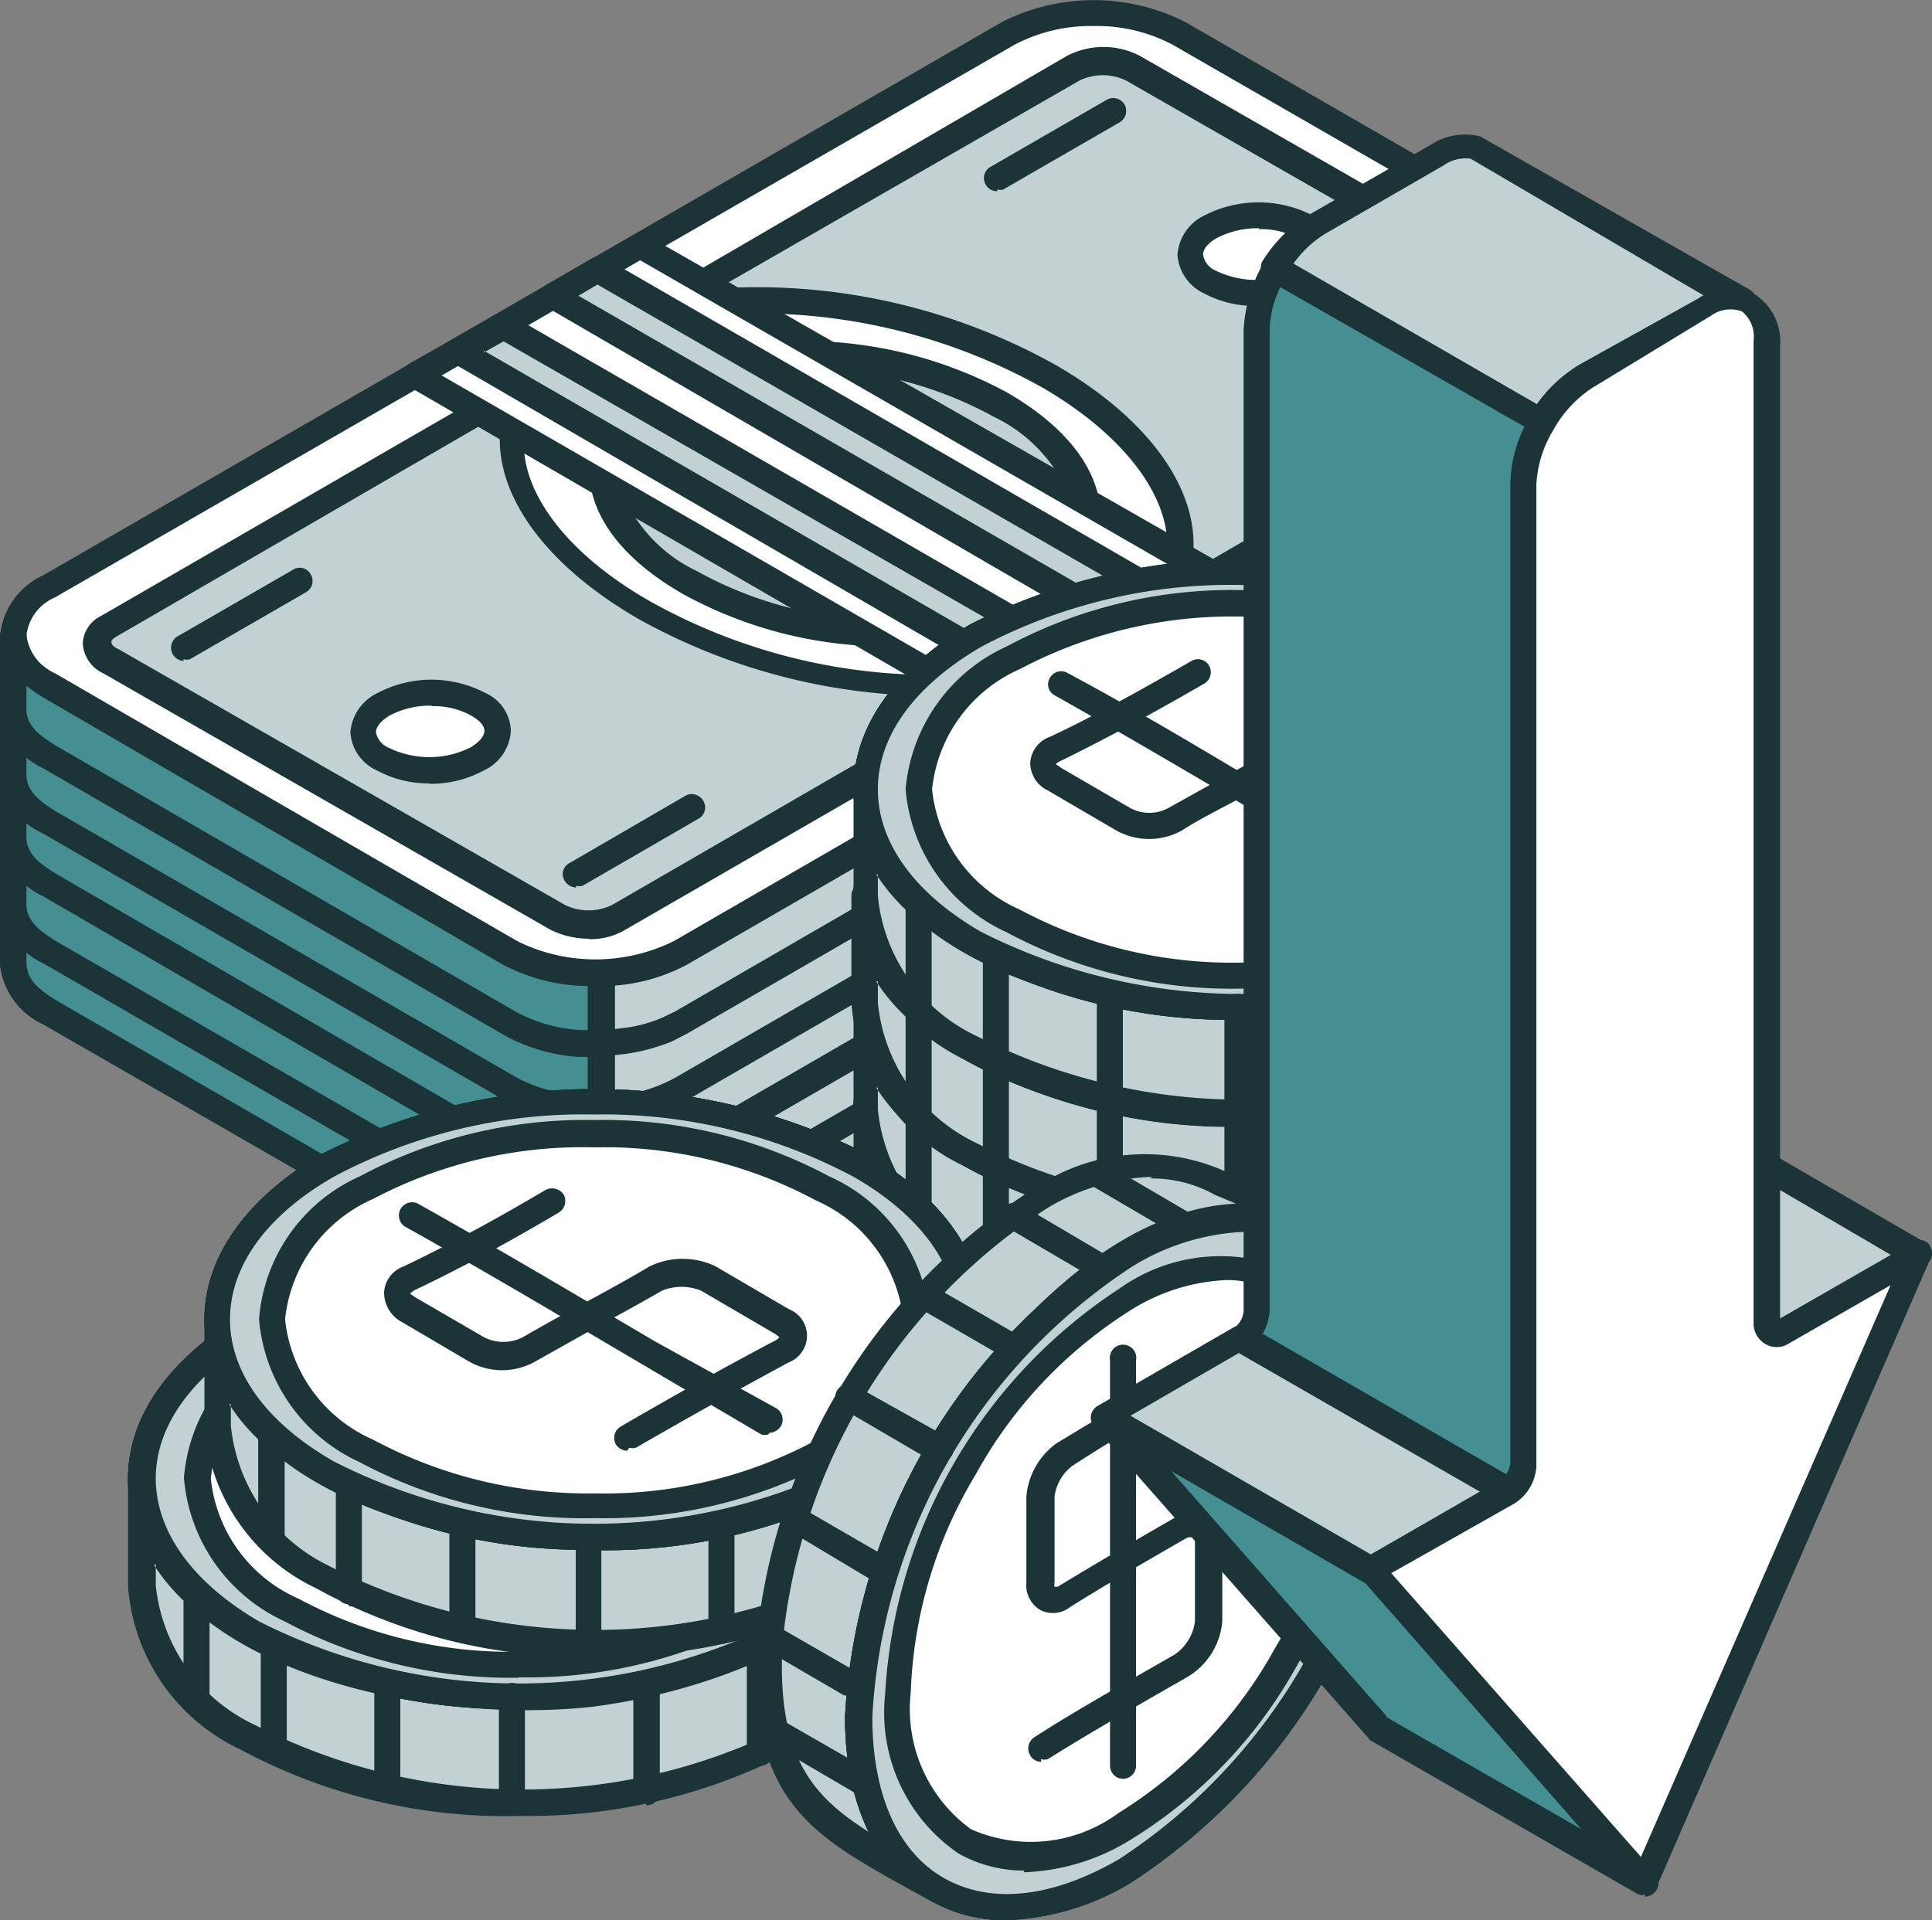 <?xml version="1.0" encoding="UTF-8"?> <svg xmlns="http://www.w3.org/2000/svg" viewBox="0 0 45.27 45"><rect x="0" y="0" width="45.27" height="45" fill="#808080" stroke="none"/><g id="Layer_2" data-name="Layer 2"><g id="lines_and_icons" data-name="lines and icons"><path d="M1.13,13.76l22.5-13a4.41,4.41,0,0,1,4,0L38.44,7a1.22,1.22,0,0,1,0,2.32L16,22.32a4.43,4.43,0,0,1-4,0L1.13,16.08a1.23,1.23,0,0,1,0-2.32Z" style="fill:#fff;fill-rule:evenodd"></path><path d="M14,23.1a4.32,4.32,0,0,1-2.16-.52L1,16.34a1.72,1.72,0,0,1-1-1.42,1.73,1.73,0,0,1,1-1.43H1L23.47.52a4.75,4.75,0,0,1,4.31,0L38.6,6.76a1.69,1.69,0,0,1,1,1.42,1.69,1.69,0,0,1-1,1.42l-22.49,13A4.31,4.31,0,0,1,14,23.1ZM25.63.61a3.82,3.82,0,0,0-1.86.44L1.29,14h0a1.11,1.11,0,0,0-.67.89,1.13,1.13,0,0,0,.67.89L12.1,22.05a4.15,4.15,0,0,0,3.7,0l22.48-13A1.1,1.1,0,0,0,39,8.18a1.1,1.1,0,0,0-.68-.89L27.48,1.05A3.8,3.8,0,0,0,25.63.61ZM1.13,13.76h0Z" style="fill:#1a3437;fill-rule:evenodd"></path><path d="M14.15,10.76c-.11,1,.59,2.06,2,2.9a9.65,9.65,0,0,0,5,1.17h0l-7-4.07Z" style="fill:#c2d2d2;fill-rule:evenodd"></path><path d="M20.86,15.15A9.93,9.93,0,0,1,16,13.92c-1.52-.87-2.32-2-2.18-3.19a.27.27,0,0,1,.16-.24.3.3,0,0,1,.29,0l7.05,4.07a.31.31,0,0,1,.14.34.3.3,0,0,1-.29.23Zm-6.37-3.83a3.55,3.55,0,0,0,1.85,2.07A9,9,0,0,0,20,14.49l-5.5-3.17Z" style="fill:#1a3437;fill-rule:evenodd"></path><path d="M27.52,13.54c.53-1.49-.52-3.32-2.95-4.73a14,14,0,0,0-8.18-1.7L16,6.88l9.19-5.31a1.58,1.58,0,0,1,1.42,0l10.46,6c.4.23.43.6.06.81l-9.2,5.31-.4-.23Z" style="fill:#c2d2d2;fill-rule:evenodd"></path><path d="M27.92,14.08a.3.3,0,0,1-.15-.05l-.4-.23a.29.29,0,0,1-.13-.36c.48-1.38-.63-3.09-2.82-4.36a13.71,13.71,0,0,0-8-1.67.36.36,0,0,1-.2,0l-.39-.23a.31.31,0,0,1-.15-.27.28.28,0,0,1,.15-.26L25,1.31a1.85,1.85,0,0,1,1.71,0l10.46,6a.85.85,0,0,1,.47.71.75.75,0,0,1-.41.64L28.08,14a.3.3,0,0,1-.16.05Zm0-.69,0,0,9-5.22c.08,0,.1-.09.1-.1s0-.11-.16-.18l-10.47-6a1.25,1.25,0,0,0-1.1,0L16.82,6.76a14.37,14.37,0,0,1,7.91,1.79c2.38,1.37,3.56,3.21,3.16,4.84Z" style="fill:#1a3437;fill-rule:evenodd"></path><path d="M18.44,8.29a9.6,9.6,0,0,1,5,1.18c1.45.83,2.14,1.91,2,2.89h0l-7-4.07Z" style="fill:#c2d2d2;fill-rule:evenodd"></path><path d="M25.48,12.67a.33.33,0,0,1-.16-.05l-7-4.06A.31.31,0,0,1,18.43,8,10,10,0,0,1,23.6,9.2c1.52.88,2.31,2,2.18,3.19a.28.28,0,0,1-.16.24.33.33,0,0,1-.14,0Zm-5.84-4,5.5,3.18a3.59,3.59,0,0,0-1.85-2.08,9.17,9.17,0,0,0-3.65-1.1Z" style="fill:#1a3437;fill-rule:evenodd"></path><path d="M23.24,16a13.92,13.92,0,0,1-8.19-1.7c-2.43-1.4-3.47-3.23-3-4.73l-.39-.22-9.2,5.31c-.37.21-.34.57.06.81l10.46,6a1.54,1.54,0,0,0,1.4,0l9.2-5.31L23.24,16Z" style="fill:#c2d2d2;fill-rule:evenodd"></path><path d="M13.79,22a2,2,0,0,1-.91-.22l-10.46-6a.82.82,0,0,1-.48-.7.75.75,0,0,1,.42-.64l9.19-5.31a.34.34,0,0,1,.31,0l.4.23a.31.31,0,0,1,.13.37c-.49,1.38.62,3.09,2.82,4.35a13.55,13.55,0,0,0,8,1.67.31.31,0,0,1,.19,0l.4.23a.28.28,0,0,1,.15.26.29.29,0,0,1-.15.27l-9.2,5.31a1.58,1.58,0,0,1-.8.19ZM11.71,9.71l-9,5.22c-.08.05-.1.09-.1.11s0,.1.16.17l10.47,6a1.26,1.26,0,0,0,1.1,0l8.52-4.93a14.29,14.29,0,0,1-7.91-1.78c-2.38-1.38-3.57-3.21-3.16-4.85l0,0Z" style="fill:#1a3437;fill-rule:evenodd"></path><path d="M30.57,6.59c.63-.36.64-.94,0-1.29a2.5,2.5,0,0,0-2.23,0c-.62.37-.63.94,0,1.29a2.45,2.45,0,0,0,2.22,0Z" style="fill:#fff;fill-rule:evenodd"></path><path d="M29.44,7.17a2.53,2.53,0,0,1-1.24-.3,1.08,1.08,0,0,1-.61-.9,1.11,1.11,0,0,1,.63-.92,2.78,2.78,0,0,1,2.54,0,1,1,0,0,1,.59.89,1.09,1.09,0,0,1-.62.92,2.62,2.62,0,0,1-1.29.32Zm.07-1.82a2.06,2.06,0,0,0-1,.23c-.21.12-.32.26-.32.39a.49.49,0,0,0,.29.37,2.19,2.19,0,0,0,1.92,0c.21-.11.32-.26.32-.39s-.11-.25-.3-.36a1.83,1.83,0,0,0-.93-.22Z" style="fill:#1a3437;fill-rule:evenodd"></path><path d="M11.19,17.77a2.45,2.45,0,0,1-2.22,0c-.61-.35-.59-.93,0-1.29a2.47,2.47,0,0,1,2.23,0c.61.35.6.93,0,1.28Z" style="fill:#fff;fill-rule:evenodd"></path><path d="M10.06,18.36a2.53,2.53,0,0,1-1.24-.31,1.05,1.05,0,0,1-.61-.89,1.12,1.12,0,0,1,.64-.92,2.71,2.71,0,0,1,2.52,0,1,1,0,0,1,.6.89,1.09,1.09,0,0,1-.62.92h0a2.62,2.62,0,0,1-1.29.32Zm1.13-.59h0Zm-1.06-1.23a2,2,0,0,0-1,.23c-.2.12-.32.26-.32.39a.48.48,0,0,0,.29.36,2.16,2.16,0,0,0,1.92,0h0c.2-.12.33-.26.33-.39s-.12-.25-.31-.36a1.83,1.83,0,0,0-.93-.22Z" style="fill:#1a3437;fill-rule:evenodd"></path><polygon points="29.84 14.3 24.55 17.35 9.74 8.8 15.02 5.75 29.84 14.3 29.84 14.3" style="fill:#fff;fill-rule:evenodd"></polygon><path d="M24.55,17.66a.23.23,0,0,1-.14,0L9.58,9.06a.3.3,0,0,1-.15-.26.33.33,0,0,1,.15-.27l5.29-3a.29.29,0,0,1,.31,0L30,14a.31.31,0,0,1,0,.54l-5.28,3.05a.25.25,0,0,1-.16,0ZM10.35,8.8,24.55,17l4.68-2.7L15,6.1,10.35,8.8Z" style="fill:#1a3437;fill-rule:evenodd"></path><polygon points="25.55 16.78 26.09 16.47 26.62 16.16 11.8 7.6 11.26 7.91 10.73 8.22 25.55 16.78 25.55 16.78" style="fill:#c2d2d2;fill-rule:evenodd"></polygon><path d="M25.55,17.09a.53.53,0,0,1-.16,0L10.58,8.49a.3.3,0,0,1-.16-.27A.29.29,0,0,1,10.58,8l1.07-.62a.29.29,0,0,1,.31,0l14.82,8.55a.32.32,0,0,1,0,.54l-1.07.62a.53.53,0,0,1-.16,0ZM11.34,8.22l14.21,8.21.46-.27L11.8,8l-.46.26Z" style="fill:#1a3437;fill-rule:evenodd"></path><polygon points="28.31 15.18 27.78 15.49 12.95 6.94 13.49 6.63 14.03 6.32 28.85 14.87 28.31 15.18 28.31 15.18" style="fill:#c2d2d2;fill-rule:evenodd"></polygon><path d="M27.78,15.8a.29.29,0,0,1-.16,0L12.81,7.2a.29.29,0,0,1-.16-.26.32.32,0,0,1,.16-.27l1.07-.62a.32.32,0,0,1,.3,0L29,14.61a.3.3,0,0,1,.15.26.33.33,0,0,1-.15.27l-.54.31h0l-.54.31a.28.28,0,0,1-.15,0Zm.53-.62h0ZM13.57,6.94l14.21,8.2.45-.27L14,6.67l-.46.27Z" style="fill:#1a3437;fill-rule:evenodd"></path><path d="M39.27,8.18V15.8A1.44,1.44,0,0,1,38.44,17L16,29.94a4.05,4.05,0,0,1-1.86.48A4.16,4.16,0,0,1,12,29.94L1.15,23.7a1.45,1.45,0,0,1-.84-1.16V14.92a1.45,1.45,0,0,0,.82,1.16L12,22.32a4.17,4.17,0,0,0,2.14.47A4.05,4.05,0,0,0,16,22.32l22.48-13a1.44,1.44,0,0,0,.83-1.16Z" style="fill:#c2d2d2;fill-rule:evenodd"></path><path d="M14,30.73a4.43,4.43,0,0,1-2.21-.52L1,24a1.75,1.75,0,0,1-1-1.4V14.92a.31.31,0,0,1,.29-.31.3.3,0,0,1,.33.28c0,.44.25.65.69.93L12.1,22.05a3.9,3.9,0,0,0,2,.44,3.64,3.64,0,0,0,1.72-.44l22.47-13c.44-.27.65-.48.68-.92a.31.31,0,0,1,.62,0V15.8a1.76,1.76,0,0,1-1,1.42l-22.49,13a4.36,4.36,0,0,1-2,.51ZM.62,16.08v6.46c0,.41.25.62.69.9L12.1,29.68a4,4,0,0,0,2,.43,3.64,3.64,0,0,0,1.72-.44l22.48-13c.43-.28.64-.48.68-.92V9.34a1.78,1.78,0,0,1-.36.25l-22.49,13a4.24,4.24,0,0,1-2,.52,4.44,4.44,0,0,1-2.3-.51L1,16.34a3.09,3.09,0,0,1-.37-.26Z" style="fill:#1a3437;fill-rule:evenodd"></path><path d="M14.08,30.42A4.11,4.11,0,0,1,12,29.94L1.15,23.7a1.45,1.45,0,0,1-.84-1.16V14.92a1.45,1.45,0,0,0,.82,1.16L12,22.32a4.11,4.11,0,0,0,2.13.47v7.63Z" style="fill:#458f92;fill-rule:evenodd"></path><path d="M14,30.73a4.41,4.41,0,0,1-2.19-.52L1,24a1.75,1.75,0,0,1-1-1.4V14.92a.31.31,0,0,1,.29-.31.3.3,0,0,1,.33.28c0,.44.25.65.69.93L12.1,22.05a4,4,0,0,0,2,.44.34.34,0,0,1,.21.08.32.32,0,0,1,.1.22v7.63a.3.3,0,0,1-.3.3Zm.09-.31h0ZM.62,16.08v6.46c0,.41.25.62.69.9L12.1,29.68a3.82,3.82,0,0,0,1.67.43v-7a4.36,4.36,0,0,1-2-.51L1,16.34a3.09,3.09,0,0,1-.37-.26Z" style="fill:#1a3437;fill-rule:evenodd"></path><path d="M14,27.79a4.37,4.37,0,0,1-2.2-.52L1,21a1.75,1.75,0,0,1-1-1.4.3.3,0,0,1,.28-.33.31.31,0,0,1,.33.28c0,.43.25.65.69.92L12.1,26.74a3.86,3.86,0,0,0,2,.43,3.76,3.76,0,0,0,1.72-.43l22.48-13A1.23,1.23,0,0,0,39,13v-.11a.3.3,0,0,1,.33-.28.31.31,0,0,1,.28.33l0,.16a1.77,1.77,0,0,1-1,1.23l-22.49,13a4.21,4.21,0,0,1-2,.52Z" style="fill:#1a3437;fill-rule:evenodd"></path><path d="M14,24.77l-.45,0a4.18,4.18,0,0,1-1.72-.5L1,18a1.75,1.75,0,0,1-1-1.4.3.3,0,0,1,.28-.33.31.31,0,0,1,.33.28c0,.44.25.64.69.92L12.1,23.72a3.67,3.67,0,0,0,1.48.42c.21,0,.41,0,.64,0l.49-.06a3.32,3.32,0,0,0,.81-.23l.29-.14,22.47-13c.44-.27.65-.48.68-.92a.31.31,0,0,1,.34-.28.32.32,0,0,1,.28.33,1.75,1.75,0,0,1-1,1.39l-22.49,13-.35.18a4.75,4.75,0,0,1-.95.27,5.62,5.62,0,0,1-.56.06Z" style="fill:#1a3437;fill-rule:evenodd"></path><path d="M13.9,26.3h-.09a6.51,6.51,0,0,1-1-.13,3.86,3.86,0,0,1-1-.39L1,19.53a1.71,1.71,0,0,1-1-1.39.3.3,0,0,1,.28-.33.3.3,0,0,1,.33.28c0,.43.25.64.69.92l10.8,6.24a3.27,3.27,0,0,0,.85.32,4.92,4.92,0,0,0,.88.11,4.5,4.5,0,0,0,.63,0,3.58,3.58,0,0,0,1.34-.41l22.48-13a1.13,1.13,0,0,0,.68-.91.3.3,0,1,1,.6.05,1.74,1.74,0,0,1-1,1.39l-22.49,13a4.3,4.3,0,0,1-1.58.48c-.23,0-.42,0-.63,0Z" style="fill:#1a3437;fill-rule:evenodd"></path><path d="M13.91,29.33h-.09a5.47,5.47,0,0,1-1-.13,4.24,4.24,0,0,1-1-.38L1,22.57a1.75,1.75,0,0,1-1-1.4.3.3,0,0,1,.28-.33.31.31,0,0,1,.33.28c0,.44.25.65.69.93L12.1,28.28a3.35,3.35,0,0,0,.86.33,4.93,4.93,0,0,0,.88.1,4.56,4.56,0,0,0,.63,0,3.58,3.58,0,0,0,1.34-.41l22.48-13c.42-.27.64-.49.68-.92a.3.3,0,0,1,.33-.28.32.32,0,0,1,.28.33,1.76,1.76,0,0,1-1,1.39l-22.49,13a4,4,0,0,1-1.57.49l-.63,0Z" style="fill:#1a3437;fill-rule:evenodd"></path><path d="M29.85,14.3v7.63l-5.58,3.21V17.51l5.58-3.21Z" style="fill:#c2d2d2;fill-rule:evenodd"></path><path d="M24.27,25.45a.28.28,0,0,1-.15,0,.31.31,0,0,1-.15-.27V17.51a.29.29,0,0,1,.15-.26L29.69,14a.32.32,0,0,1,.3,0,.32.32,0,0,1,.16.27v7.63a.29.29,0,0,1-.16.26l-5.56,3.22a.29.29,0,0,1-.16,0Zm.32-7.76v6.92l4.94-2.86V14.83l-4.94,2.86Z" style="fill:#1a3437;fill-rule:evenodd"></path><path d="M13.5,20.8a.32.32,0,0,1-.27-.16.29.29,0,0,1,.11-.41l2.72-1.58a.31.31,0,0,1,.42.12.3.3,0,0,1-.1.41l-2.73,1.58a.28.28,0,0,1-.15,0Z" style="fill:#1a3437;fill-rule:evenodd"></path><path d="M4.3,15.49a.31.31,0,0,1-.15-.57l2.72-1.57a.29.29,0,0,1,.41.11.3.3,0,0,1-.11.42L4.45,15.45a.26.26,0,0,1-.15,0Z" style="fill:#1a3437;fill-rule:evenodd"></path><path d="M23.37,4.48a.29.29,0,0,1-.27-.15.3.3,0,0,1,.11-.42l2.72-1.57a.31.31,0,0,1,.42.11.31.31,0,0,1-.12.42L23.51,4.44a.23.23,0,0,1-.14,0Z" style="fill:#1a3437;fill-rule:evenodd"></path><path d="M32.56,9.79a.31.31,0,0,1-.27-.15.31.31,0,0,1,.11-.42l2.72-1.57a.32.32,0,0,1,.43.11.31.31,0,0,1-.12.42L32.71,9.75a.28.28,0,0,1-.15,0Z" style="fill:#1a3437;fill-rule:evenodd"></path><polygon points="25.55 16.78 26.09 16.47 26.62 16.16 26.62 23.79 26.09 24.1 25.55 24.41 25.55 16.78 25.55 16.78" style="fill:#458f92;fill-rule:evenodd"></polygon><path d="M25.55,24.71a.34.34,0,0,1-.16,0,.29.29,0,0,1-.14-.26V16.78a.29.29,0,0,1,.14-.26l1.08-.63a.34.34,0,0,1,.31,0,.33.33,0,0,1,.15.27v7.63a.3.3,0,0,1-.15.26l-1.07.62a.34.34,0,0,1-.16,0Zm.3-7.75v6.91l.47-.26V16.69l-.47.27Z" style="fill:#1a3437;fill-rule:evenodd"></path><polygon points="28.31 15.18 27.78 15.49 27.78 23.12 28.31 22.81 28.85 22.5 28.85 14.87 28.31 15.18 28.31 15.18" style="fill:#458f92;fill-rule:evenodd"></polygon><path d="M27.78,23.43a.42.42,0,0,1-.16,0,.31.31,0,0,1-.15-.27V15.49a.28.28,0,0,1,.15-.26l.54-.31h0l.53-.31a.31.31,0,0,1,.32,0,.3.3,0,0,1,.15.26V22.5a.32.32,0,0,1-.14.27l-1.08.62a.42.42,0,0,1-.15,0Zm.3-7.76v6.92l.47-.27V15.41l-.47.26Z" style="fill:#1a3437;fill-rule:evenodd"></path><path d="M35.33,32.09a13.79,13.79,0,0,1-12.48,0c-3.44-2-3.44-5.21,0-7.2a13.79,13.79,0,0,1,12.48,0c3.45,2,3.45,5.21,0,7.2Z" style="fill:#c2d2d2;fill-rule:evenodd"></path><path d="M29.09,33.88a13,13,0,0,1-6.39-1.52C20.93,31.34,20,30,20,28.49s1-2.85,2.74-3.87a14.19,14.19,0,0,1,12.79,0c1.75,1,2.73,2.39,2.73,3.87s-1,2.85-2.73,3.87h0a13.11,13.11,0,0,1-6.4,1.52Zm0-10.18A12.44,12.44,0,0,0,23,25.15c-1.57.91-2.42,2.09-2.42,3.34s.85,2.43,2.42,3.34a13.53,13.53,0,0,0,12.18,0c1.56-.91,2.43-2.1,2.43-3.34s-.87-2.43-2.43-3.34a12.57,12.57,0,0,0-6.09-1.45Zm6.24,8.39h0Z" style="fill:#1a3437;fill-rule:evenodd"></path><path d="M37.92,28.49c0,2.81.41,4.55-2.92,6.29-5.42,2.83-14.65.81-14.74-3.79v-2.5c.17,4.18,6.78,5.42,10.51,5,2.71-.3,7-1.72,7.15-5Z" style="fill:#c2d2d2;fill-rule:evenodd"></path><path d="M29.09,36.4a13.2,13.2,0,0,1-6.54-1.6A4.6,4.6,0,0,1,20,31V28.49a.31.31,0,0,1,.62,0,3.54,3.54,0,0,0,1.36,2.64c2,1.75,6.06,2.38,8.81,2.07,2.49-.28,6.74-1.59,6.87-4.71a.32.32,0,0,1,.31-.3h0a.3.3,0,0,1,.3.31c0,.28,0,.56,0,.82,0,2.38.06,4.09-3.09,5.74a13.32,13.32,0,0,1-6.05,1.35Zm-8.52-5.92V31a4.09,4.09,0,0,0,2.29,3.28,13.76,13.76,0,0,0,12,.24c2.33-1.22,2.72-2.39,2.76-4.08-1.35,2.16-4.68,3.13-6.81,3.37-2.95.33-7.08-.33-9.28-2.22a4.47,4.47,0,0,1-1-1.1Z" style="fill:#1a3437;fill-rule:evenodd"></path><path d="M35.33,32.09a13.79,13.79,0,0,1-12.48,0c-3.45-2-3.45-5.22,0-7.21a13.79,13.79,0,0,1,12.48,0c3.45,2,3.45,5.22,0,7.21ZM23.75,25.4a3.75,3.75,0,0,0-2.21,3.09,3.74,3.74,0,0,0,2.21,3.08,10.89,10.89,0,0,0,5.33,1.28,11,11,0,0,0,5.35-1.28,3.76,3.76,0,0,0,2.21-3.08,3.77,3.77,0,0,0-2.21-3.09,11,11,0,0,0-5.35-1.27,10.88,10.88,0,0,0-5.33,1.27Z" style="fill:#c2d2d2;fill-rule:evenodd"></path><path d="M29.08,33.89a13.07,13.07,0,0,1-6.39-1.53C20.92,31.34,20,30,20,28.49s1-2.85,2.74-3.87a14.15,14.15,0,0,1,12.8,0c1.76,1,2.73,2.39,2.73,3.87s-1,2.85-2.73,3.87h0a13.12,13.12,0,0,1-6.41,1.53Zm0-10.2a12.51,12.51,0,0,1,6.1,1.46c1.56.91,2.43,2.09,2.43,3.34s-.87,2.43-2.43,3.34h0a13.56,13.56,0,0,1-12.19,0c-1.56-.91-2.42-2.1-2.42-3.34s.86-2.44,2.42-3.34a12.47,12.47,0,0,1,6.09-1.46Zm6.25,8.4h0Zm-6.25,1.07a11.15,11.15,0,0,1-5.49-1.32,4.07,4.07,0,0,1-2.37-3.35,4.06,4.06,0,0,1,2.37-3.35h0a11.15,11.15,0,0,1,5.49-1.32h0a11.2,11.2,0,0,1,5.49,1.32A4,4,0,0,1,37,28.49a4,4,0,0,1-2.37,3.35,11.21,11.21,0,0,1-5.5,1.32ZM23.9,25.67a3.47,3.47,0,0,0-2.06,2.82A3.45,3.45,0,0,0,23.9,31.3a10.53,10.53,0,0,0,5.18,1.24,10.49,10.49,0,0,0,5.19-1.24,3.45,3.45,0,0,0,2.06-2.81,3.47,3.47,0,0,0-2.06-2.82,10.47,10.47,0,0,0-5.18-1.24h0a10.53,10.53,0,0,0-5.18,1.24Z" style="fill:#1a3437;fill-rule:evenodd"></path><path d="M35.33,32.09a13.79,13.79,0,0,1-12.48,0c-3.45-2-3.45-5.22,0-7.21a13.79,13.79,0,0,1,12.48,0c3.45,2,3.45,5.22,0,7.21Z" style="fill:#fff;fill-rule:evenodd"></path><path d="M29.08,33.89a13.07,13.07,0,0,1-6.39-1.53C20.92,31.34,20,30,20,28.49s1-2.85,2.74-3.87a14.15,14.15,0,0,1,12.8,0c1.76,1,2.73,2.39,2.73,3.87s-1,2.85-2.73,3.87h0a13.12,13.12,0,0,1-6.41,1.53Zm0-10.2A12.47,12.47,0,0,0,23,25.15c-1.56.91-2.42,2.09-2.42,3.34s.86,2.43,2.42,3.34a13.56,13.56,0,0,0,12.19,0h0c1.56-.91,2.43-2.1,2.43-3.34s-.87-2.43-2.43-3.34a12.51,12.51,0,0,0-6.1-1.46Zm6.25,8.4h0Z" style="fill:#1a3437;fill-rule:evenodd"></path><path d="M35.33,32.09a13.79,13.79,0,0,1-12.48,0c-3.45-2-3.45-5.22,0-7.21a13.79,13.79,0,0,1,12.48,0c3.45,2,3.45,5.22,0,7.21ZM23.75,25.4a3.75,3.75,0,0,0-2.21,3.09,3.74,3.74,0,0,0,2.21,3.08,10.89,10.89,0,0,0,5.33,1.28,11,11,0,0,0,5.35-1.28,3.76,3.76,0,0,0,2.21-3.08,3.77,3.77,0,0,0-2.21-3.09,11,11,0,0,0-5.35-1.27,10.88,10.88,0,0,0-5.33,1.27Z" style="fill:#c2d2d2;fill-rule:evenodd"></path><path d="M29.08,33.89a13.07,13.07,0,0,1-6.39-1.53C20.92,31.34,20,30,20,28.49s1-2.85,2.74-3.87a14.15,14.15,0,0,1,12.8,0c1.76,1,2.73,2.39,2.73,3.87s-1,2.85-2.73,3.87h0a13.12,13.12,0,0,1-6.41,1.53Zm0-10.2a12.51,12.51,0,0,1,6.1,1.46c1.56.91,2.43,2.09,2.43,3.34s-.87,2.43-2.43,3.34h0a13.56,13.56,0,0,1-12.19,0c-1.56-.91-2.42-2.1-2.42-3.34s.86-2.44,2.42-3.34a12.47,12.47,0,0,1,6.09-1.46Zm6.25,8.4h0Zm-6.25,1.07a11.15,11.15,0,0,1-5.49-1.32,4.07,4.07,0,0,1-2.37-3.35,4.06,4.06,0,0,1,2.37-3.35h0a11.15,11.15,0,0,1,5.49-1.32h0a11.2,11.2,0,0,1,5.49,1.32A4,4,0,0,1,37,28.49a4,4,0,0,1-2.37,3.35,11.21,11.21,0,0,1-5.5,1.32ZM23.9,25.67a3.47,3.47,0,0,0-2.06,2.82A3.45,3.45,0,0,0,23.9,31.3a10.53,10.53,0,0,0,5.18,1.24,10.49,10.49,0,0,0,5.19-1.24,3.45,3.45,0,0,0,2.06-2.81,3.47,3.47,0,0,0-2.06-2.82,10.47,10.47,0,0,0-5.18-1.24h0a10.53,10.53,0,0,0-5.18,1.24Z" style="fill:#1a3437;fill-rule:evenodd"></path><path d="M36.63,34a.31.31,0,0,1-.3-.31V31.32a.31.31,0,1,1,.61,0v2.36a.31.31,0,0,1-.31.31Z" style="fill:#1a3437;fill-rule:evenodd"></path><path d="M34.72,35.22a.3.3,0,0,1-.3-.3V32.67a.3.3,0,0,1,.3-.31.31.31,0,0,1,.31.31v2.25a.31.31,0,0,1-.32.3Z" style="fill:#1a3437;fill-rule:evenodd"></path><path d="M32.07,36.1a.31.31,0,0,1-.31-.31V33.38a.31.31,0,0,1,.62,0v2.41a.31.31,0,0,1-.31.31Z" style="fill:#1a3437;fill-rule:evenodd"></path><path d="M29,36.39a.33.33,0,0,1-.31-.31l0-2.49a.3.3,0,0,1,.3-.31h0a.3.3,0,0,1,.31.3l0,2.5a.31.31,0,0,1-.31.31Z" style="fill:#1a3437;fill-rule:evenodd"></path><path d="M26,36.06a.31.31,0,0,1-.3-.3V33.31a.31.31,0,1,1,.61,0v2.45a.31.31,0,0,1-.31.3Z" style="fill:#1a3437;fill-rule:evenodd"></path><path d="M23.34,35.17a.3.3,0,0,1-.31-.3V32.52a.31.31,0,0,1,.61,0v2.35a.3.3,0,0,1-.3.3Z" style="fill:#1a3437;fill-rule:evenodd"></path><path d="M21.52,33.85a.31.31,0,0,1-.3-.31V31.2a.31.31,0,0,1,.61,0v2.34a.31.31,0,0,1-.31.31Z" style="fill:#1a3437;fill-rule:evenodd"></path><path d="M29.86,31.55a.32.32,0,0,1-.27-.15.31.31,0,0,1,.12-.42c1.27-.74,2.38-1.37,3.59-2a.36.36,0,0,0,.12-.09s0,0-.12-.09l-1.71-1a1.21,1.21,0,0,0-.92,0c-.52.3-1.06.6-1.6.89s-1,.52-1.37.77a1.58,1.58,0,0,1-1.55,0l-1.59-.93a.72.72,0,0,1-.42-.66.69.69,0,0,1,.46-.6c1-.48,2.07-1.06,3.32-1.79a.31.31,0,0,1,.41.11.32.32,0,0,1-.11.43c-1.26.73-2.36,1.32-3.36,1.8-.1.05-.12.09-.12.09s0,0,.13.09l1.6.93a1,1,0,0,0,.92,0c.42-.25.9-.51,1.38-.78s1.08-.58,1.59-.88a1.76,1.76,0,0,1,1.54,0l1.71,1a.73.73,0,0,1,.43.64.7.7,0,0,1-.44.61c-1.21.65-2.32,1.27-3.58,2a.29.29,0,0,1-.16,0Z" style="fill:#1a3437;fill-rule:evenodd"></path><path d="M33.19,31.19a.37.37,0,0,1-.16-.05c-.94-.55-1.88-1.1-2.79-1.65-1.8-1.06-3.66-2.16-5.52-3.2a.31.31,0,0,1,.29-.54c1.88,1.05,3.74,2.15,5.54,3.22l2.8,1.64a.33.33,0,0,1,.1.43.31.31,0,0,1-.26.15Z" style="fill:#1a3437;fill-rule:evenodd"></path><path d="M35.33,29.6a13.79,13.79,0,0,1-12.48,0c-3.44-2-3.44-5.22,0-7.21a13.79,13.79,0,0,1,12.48,0c3.45,2,3.45,5.22,0,7.21Z" style="fill:#c2d2d2;fill-rule:evenodd"></path><path d="M29.09,31.39a13,13,0,0,1-6.39-1.53C20.93,28.84,20,27.47,20,26s1-2.85,2.74-3.87a14.19,14.19,0,0,1,12.79,0c1.75,1,2.73,2.4,2.73,3.87s-1,2.85-2.73,3.87a13.11,13.11,0,0,1-6.4,1.53Zm0-10.19A12.44,12.44,0,0,0,23,22.66c-1.57.9-2.42,2.09-2.42,3.33s.85,2.44,2.42,3.34a13.47,13.47,0,0,0,12.18,0c1.56-.9,2.43-2.09,2.43-3.34s-.87-2.43-2.43-3.33a12.47,12.47,0,0,0-6.09-1.46Z" style="fill:#1a3437;fill-rule:evenodd"></path><path d="M37.92,26c0,2.81.41,4.55-2.92,6.29-5.42,2.83-14.65.82-14.74-3.79V26c.17,4.18,6.78,5.42,10.51,5,2.71-.31,7-1.72,7.15-5Z" style="fill:#c2d2d2;fill-rule:evenodd"></path><path d="M29.09,33.9a13.2,13.2,0,0,1-6.54-1.6A4.59,4.59,0,0,1,20,28.5V26a.31.31,0,0,1,.3-.31h0a.32.32,0,0,1,.31.3,3.54,3.54,0,0,0,1.36,2.64C24,30.38,28,31,30.74,30.69c2.49-.28,6.74-1.58,6.87-4.71a.32.32,0,0,1,.31-.3h0a.3.3,0,0,1,.3.31c0,.29,0,.56,0,.83,0,2.37.06,4.09-3.09,5.73a13.19,13.19,0,0,1-6.05,1.35ZM20.57,28v.5a4.06,4.06,0,0,0,2.29,3.28,13.73,13.73,0,0,0,12,.24c2.33-1.22,2.72-2.39,2.76-4.07-1.35,2.16-4.68,3.12-6.81,3.36-2.95.33-7.08-.33-9.28-2.21a4.65,4.65,0,0,1-1-1.1Z" style="fill:#1a3437;fill-rule:evenodd"></path><path d="M35.33,29.6a13.79,13.79,0,0,1-12.48,0c-3.45-2-3.45-5.22,0-7.21a13.79,13.79,0,0,1,12.48,0c3.45,2,3.45,5.21,0,7.21ZM23.75,22.91A3.73,3.73,0,0,0,21.54,26a3.73,3.73,0,0,0,2.21,3.08,10.78,10.78,0,0,0,5.33,1.28,10.86,10.86,0,0,0,5.35-1.28A3.75,3.75,0,0,0,36.64,26a3.75,3.75,0,0,0-2.21-3.08,11,11,0,0,0-5.35-1.28,10.89,10.89,0,0,0-5.33,1.28Z" style="fill:#c2d2d2;fill-rule:evenodd"></path><path d="M29.08,31.39a13.07,13.07,0,0,1-6.39-1.53C20.92,28.84,20,27.47,20,26s1-2.85,2.74-3.87a14.15,14.15,0,0,1,12.8,0c1.76,1,2.73,2.39,2.73,3.87s-1,2.85-2.73,3.87h0a13.12,13.12,0,0,1-6.41,1.53Zm0-10.19a12.5,12.5,0,0,1,6.1,1.45c1.56.91,2.43,2.09,2.43,3.34s-.87,2.43-2.43,3.34h0a13.49,13.49,0,0,1-12.19,0c-1.56-.91-2.42-2.09-2.42-3.34s.86-2.43,2.42-3.34a12.46,12.46,0,0,1,6.09-1.45Zm0,9.46a11.15,11.15,0,0,1-5.49-1.32A4.06,4.06,0,0,1,21.22,26a4.06,4.06,0,0,1,2.37-3.35h0a11.15,11.15,0,0,1,5.49-1.32h0a11.2,11.2,0,0,1,5.49,1.32A4,4,0,0,1,37,26a4,4,0,0,1-2.37,3.35,11.21,11.21,0,0,1-5.5,1.32ZM23.9,23.17A3.47,3.47,0,0,0,21.84,26a3.47,3.47,0,0,0,2.06,2.82A10.64,10.64,0,0,0,29.08,30a10.59,10.59,0,0,0,5.19-1.23A3.47,3.47,0,0,0,36.33,26a3.47,3.47,0,0,0-2.06-2.82,10.58,10.58,0,0,0-5.18-1.23h0a10.64,10.64,0,0,0-5.18,1.23Z" style="fill:#1a3437;fill-rule:evenodd"></path><path d="M35.33,29.6a13.79,13.79,0,0,1-12.48,0c-3.45-2-3.45-5.22,0-7.21a13.79,13.79,0,0,1,12.48,0c3.45,2,3.45,5.21,0,7.21Z" style="fill:#fff;fill-rule:evenodd"></path><path d="M29.08,31.39a13.07,13.07,0,0,1-6.39-1.53C20.92,28.84,20,27.47,20,26s1-2.85,2.74-3.87a14.15,14.15,0,0,1,12.8,0c1.76,1,2.73,2.39,2.73,3.87s-1,2.85-2.73,3.87h0a13.12,13.12,0,0,1-6.41,1.53Zm0-10.19A12.46,12.46,0,0,0,23,22.65c-1.56.91-2.42,2.09-2.42,3.34s.86,2.43,2.42,3.34a13.49,13.49,0,0,0,12.19,0h0c1.56-.91,2.43-2.09,2.43-3.34s-.87-2.43-2.43-3.34a12.5,12.5,0,0,0-6.1-1.45Z" style="fill:#1a3437;fill-rule:evenodd"></path><path d="M35.33,29.6a13.79,13.79,0,0,1-12.48,0c-3.45-2-3.45-5.22,0-7.21a13.79,13.79,0,0,1,12.48,0c3.45,2,3.45,5.21,0,7.21ZM23.75,22.91A3.73,3.73,0,0,0,21.54,26a3.73,3.73,0,0,0,2.21,3.08,10.78,10.78,0,0,0,5.33,1.28,10.86,10.86,0,0,0,5.35-1.28A3.75,3.75,0,0,0,36.64,26a3.75,3.75,0,0,0-2.21-3.08,11,11,0,0,0-5.35-1.28,10.89,10.89,0,0,0-5.33,1.28Z" style="fill:#c2d2d2;fill-rule:evenodd"></path><path d="M29.08,31.39a13.07,13.07,0,0,1-6.39-1.53C20.92,28.84,20,27.47,20,26s1-2.85,2.74-3.87a14.15,14.15,0,0,1,12.8,0c1.76,1,2.73,2.39,2.73,3.87s-1,2.85-2.73,3.87h0a13.12,13.12,0,0,1-6.41,1.53Zm0-10.19a12.5,12.5,0,0,1,6.1,1.45c1.56.91,2.43,2.09,2.43,3.34s-.87,2.43-2.43,3.34h0a13.49,13.49,0,0,1-12.19,0c-1.56-.91-2.42-2.09-2.42-3.34s.86-2.43,2.42-3.34a12.46,12.46,0,0,1,6.09-1.45Zm0,9.46a11.15,11.15,0,0,1-5.49-1.32A4.06,4.06,0,0,1,21.22,26a4.06,4.06,0,0,1,2.37-3.35h0a11.15,11.15,0,0,1,5.49-1.32h0a11.2,11.2,0,0,1,5.49,1.32A4,4,0,0,1,37,26a4,4,0,0,1-2.37,3.35,11.21,11.21,0,0,1-5.5,1.32ZM23.9,23.17A3.47,3.47,0,0,0,21.84,26a3.47,3.47,0,0,0,2.06,2.82A10.64,10.64,0,0,0,29.08,30a10.59,10.59,0,0,0,5.19-1.23A3.47,3.47,0,0,0,36.33,26a3.47,3.47,0,0,0-2.06-2.82,10.58,10.58,0,0,0-5.18-1.23h0a10.64,10.64,0,0,0-5.18,1.23Z" style="fill:#1a3437;fill-rule:evenodd"></path><path d="M36.63,31.49a.31.31,0,0,1-.3-.31V28.82a.31.31,0,1,1,.61,0v2.36a.31.31,0,0,1-.31.31Z" style="fill:#1a3437;fill-rule:evenodd"></path><path d="M34.72,32.73a.31.31,0,0,1-.3-.31V30.18a.3.3,0,0,1,.3-.31.31.31,0,0,1,.31.31v2.24a.31.31,0,0,1-.32.31Z" style="fill:#1a3437;fill-rule:evenodd"></path><path d="M32.07,33.6a.3.3,0,0,1-.31-.3V30.88a.31.31,0,0,1,.62,0V33.3a.3.3,0,0,1-.31.3Z" style="fill:#1a3437;fill-rule:evenodd"></path><path d="M29,33.89a.32.32,0,0,1-.31-.3l0-2.5a.3.3,0,0,1,.3-.31h0a.31.31,0,0,1,.31.3l0,2.5a.31.31,0,0,1-.31.31Z" style="fill:#1a3437;fill-rule:evenodd"></path><path d="M26,33.57a.31.31,0,0,1-.3-.31V30.82a.31.31,0,1,1,.61,0v2.44a.31.31,0,0,1-.31.31Z" style="fill:#1a3437;fill-rule:evenodd"></path><path d="M23.34,32.68a.31.31,0,0,1-.31-.31V30a.31.31,0,1,1,.61,0v2.34a.31.31,0,0,1-.3.31Z" style="fill:#1a3437;fill-rule:evenodd"></path><path d="M21.52,31.36a.31.31,0,0,1-.3-.31V28.71a.31.31,0,1,1,.61,0v2.34a.31.31,0,0,1-.31.31Z" style="fill:#1a3437;fill-rule:evenodd"></path><path d="M29.86,29.06a.33.33,0,0,1-.27-.16.31.31,0,0,1,.12-.42c1.27-.74,2.38-1.36,3.59-2a.33.33,0,0,0,.12-.1s0,0-.12-.09l-1.71-1a1.17,1.17,0,0,0-.92,0c-.52.29-1.06.6-1.6.89s-1,.52-1.37.76a1.58,1.58,0,0,1-1.55,0L24.56,26a.72.72,0,0,1-.42-.65.69.69,0,0,1,.46-.61c1-.47,2.07-1.06,3.32-1.78a.29.29,0,0,1,.41.11.31.31,0,0,1-.11.42c-1.26.73-2.36,1.32-3.36,1.81-.1,0-.12.08-.12.08s0,0,.13.09l1.6.93a.94.94,0,0,0,.92,0c.42-.25.9-.5,1.38-.77s1.08-.59,1.59-.89a1.76,1.76,0,0,1,1.54,0l1.71,1a.74.74,0,0,1,.43.64.72.72,0,0,1-.44.62c-1.21.65-2.32,1.27-3.58,2a.3.3,0,0,1-.16,0Z" style="fill:#1a3437;fill-rule:evenodd"></path><path d="M33.19,28.69a.34.34,0,0,1-.16,0L30.22,27c-1.78-1.06-3.64-2.15-5.5-3.2a.3.3,0,0,1,.29-.53c1.87,1,3.73,2.14,5.52,3.2.94.55,1.86,1.11,2.82,1.66a.31.31,0,0,1,.1.42.29.29,0,0,1-.26.15Z" style="fill:#1a3437;fill-rule:evenodd"></path><path d="M35.33,27.1a13.79,13.79,0,0,1-12.48,0c-3.44-2-3.44-5.22,0-7.21a13.79,13.79,0,0,1,12.48,0c3.45,2,3.45,5.22,0,7.21Z" style="fill:#c2d2d2;fill-rule:evenodd"></path><path d="M29.09,28.89a13.12,13.12,0,0,1-6.39-1.52C20.93,26.35,20,25,20,23.5s1-2.85,2.74-3.87a14.13,14.13,0,0,1,12.79,0c1.75,1,2.73,2.39,2.73,3.87s-1,2.85-2.73,3.87a13.22,13.22,0,0,1-6.4,1.52Zm0-10.18A12.44,12.44,0,0,0,23,20.16c-1.57.9-2.42,2.09-2.42,3.34s.85,2.43,2.42,3.33a13.47,13.47,0,0,0,12.18,0c1.56-.9,2.43-2.09,2.43-3.33s-.87-2.44-2.43-3.34a12.46,12.46,0,0,0-6.09-1.45Z" style="fill:#1a3437;fill-rule:evenodd"></path><path d="M37.92,23.5c0,2.8.41,4.55-2.92,6.28-5.42,2.84-14.65.82-14.74-3.78V23.5c.17,4.18,6.78,5.42,10.51,5,2.71-.3,7-1.72,7.15-5Z" style="fill:#c2d2d2;fill-rule:evenodd"></path><path d="M29.09,31.41a13.1,13.1,0,0,1-6.54-1.61A4.59,4.59,0,0,1,20,26V23.5a.3.3,0,0,1,.3-.31.29.29,0,0,1,.32.29,3.56,3.56,0,0,0,1.36,2.65c2,1.75,6.06,2.37,8.81,2.06,2.49-.28,6.74-1.58,6.87-4.71a.32.32,0,0,1,.31-.29h0a.3.3,0,0,1,.3.31c0,.28,0,.55,0,.82,0,2.37.06,4.09-3.09,5.74a13.32,13.32,0,0,1-6.05,1.35Zm-8.52-5.92V26a4.09,4.09,0,0,0,2.29,3.28,13.73,13.73,0,0,0,12,.23c2.33-1.22,2.72-2.39,2.76-4.07-1.35,2.16-4.68,3.12-6.81,3.37-2.95.32-7.08-.33-9.28-2.22a4.47,4.47,0,0,1-1-1.1Z" style="fill:#1a3437;fill-rule:evenodd"></path><path d="M35.33,27.1a13.79,13.79,0,0,1-12.48,0c-3.45-2-3.45-5.22,0-7.21a13.79,13.79,0,0,1,12.48,0c3.45,2,3.45,5.22,0,7.21ZM23.75,20.41a3.74,3.74,0,0,0-2.21,3.09,3.74,3.74,0,0,0,2.21,3.08,10.88,10.88,0,0,0,5.33,1.27,11,11,0,0,0,5.35-1.27,3.76,3.76,0,0,0,2.21-3.08,3.76,3.76,0,0,0-2.21-3.09,11,11,0,0,0-5.35-1.28,10.89,10.89,0,0,0-5.33,1.28Z" style="fill:#c2d2d2;fill-rule:evenodd"></path><path d="M29.08,28.89a13.18,13.18,0,0,1-6.39-1.52C20.92,26.35,20,25,20,23.49s1-2.85,2.74-3.86a14.15,14.15,0,0,1,12.8,0c1.76,1,2.73,2.39,2.73,3.86s-1,2.86-2.73,3.88h0a13.23,13.23,0,0,1-6.41,1.52Zm0-10.19a12.51,12.51,0,0,1,6.1,1.46c1.56.9,2.43,2.09,2.43,3.33s-.87,2.44-2.43,3.34h0a13.49,13.49,0,0,1-12.19,0c-1.56-.9-2.42-2.09-2.42-3.34s.86-2.43,2.42-3.33a12.47,12.47,0,0,1,6.09-1.46Zm0,9.46a11.15,11.15,0,0,1-5.49-1.32,4.06,4.06,0,0,1-2.37-3.35,4.06,4.06,0,0,1,2.37-3.34h0a11,11,0,0,1,5.49-1.32h0a11.09,11.09,0,0,1,5.49,1.32A4,4,0,0,1,37,23.5a4,4,0,0,1-2.37,3.34,11.21,11.21,0,0,1-5.5,1.32ZM23.9,20.68a3.45,3.45,0,0,0-2.06,2.81,3.45,3.45,0,0,0,2.06,2.82,10.53,10.53,0,0,0,5.18,1.24,10.49,10.49,0,0,0,5.19-1.24,3.45,3.45,0,0,0,2.06-2.81,3.45,3.45,0,0,0-2.06-2.82,10.47,10.47,0,0,0-5.18-1.24h0a10.53,10.53,0,0,0-5.18,1.24Z" style="fill:#1a3437;fill-rule:evenodd"></path><path d="M35.33,27.1a13.79,13.79,0,0,1-12.48,0c-3.45-2-3.45-5.22,0-7.21a13.79,13.79,0,0,1,12.48,0c3.45,2,3.45,5.22,0,7.21Z" style="fill:#fff;fill-rule:evenodd"></path><path d="M29.08,28.89a13.18,13.18,0,0,1-6.39-1.52C20.92,26.35,20,25,20,23.49s1-2.85,2.74-3.86a14.15,14.15,0,0,1,12.8,0c1.76,1,2.73,2.39,2.73,3.86s-1,2.86-2.73,3.88h0a13.23,13.23,0,0,1-6.41,1.52Zm0-10.19A12.47,12.47,0,0,0,23,20.16c-1.56.9-2.42,2.09-2.42,3.33s.86,2.44,2.42,3.34a13.49,13.49,0,0,0,12.19,0h0c1.56-.9,2.43-2.09,2.43-3.34s-.87-2.43-2.43-3.33a12.51,12.51,0,0,0-6.1-1.46Z" style="fill:#1a3437;fill-rule:evenodd"></path><path d="M35.33,27.1a13.79,13.79,0,0,1-12.48,0c-3.45-2-3.45-5.22,0-7.21a13.79,13.79,0,0,1,12.48,0c3.45,2,3.45,5.22,0,7.21ZM23.75,20.41a3.74,3.74,0,0,0-2.21,3.09,3.74,3.74,0,0,0,2.21,3.08,10.88,10.88,0,0,0,5.33,1.27,11,11,0,0,0,5.35-1.27,3.76,3.76,0,0,0,2.21-3.08,3.76,3.76,0,0,0-2.21-3.09,11,11,0,0,0-5.35-1.28,10.89,10.89,0,0,0-5.33,1.28Z" style="fill:#c2d2d2;fill-rule:evenodd"></path><path d="M29.08,28.89a13.18,13.18,0,0,1-6.39-1.52C20.92,26.35,20,25,20,23.49s1-2.85,2.74-3.86a14.15,14.15,0,0,1,12.8,0c1.76,1,2.73,2.39,2.73,3.86s-1,2.86-2.73,3.88h0a13.23,13.23,0,0,1-6.41,1.52Zm0-10.19a12.51,12.51,0,0,1,6.1,1.46c1.56.9,2.43,2.09,2.43,3.33s-.87,2.44-2.43,3.34h0a13.49,13.49,0,0,1-12.19,0c-1.56-.9-2.42-2.09-2.42-3.34s.86-2.43,2.42-3.33a12.47,12.47,0,0,1,6.09-1.46Zm0,9.46a11.15,11.15,0,0,1-5.49-1.32,4.06,4.06,0,0,1-2.37-3.35,4.06,4.06,0,0,1,2.37-3.34h0a11,11,0,0,1,5.49-1.32h0a11.09,11.09,0,0,1,5.49,1.32A4,4,0,0,1,37,23.5a4,4,0,0,1-2.37,3.34,11.21,11.21,0,0,1-5.5,1.32ZM23.9,20.68a3.45,3.45,0,0,0-2.06,2.81,3.45,3.45,0,0,0,2.06,2.82,10.53,10.53,0,0,0,5.18,1.24,10.49,10.49,0,0,0,5.19-1.24,3.45,3.45,0,0,0,2.06-2.81,3.45,3.45,0,0,0-2.06-2.82,10.47,10.47,0,0,0-5.18-1.24h0a10.53,10.53,0,0,0-5.18,1.24Z" style="fill:#1a3437;fill-rule:evenodd"></path><path d="M36.63,29a.31.31,0,0,1-.3-.31V26.33a.31.31,0,1,1,.61,0v2.36a.31.31,0,0,1-.31.31Z" style="fill:#1a3437;fill-rule:evenodd"></path><path d="M34.72,30.23a.31.31,0,0,1-.3-.31V27.68a.3.3,0,0,1,.3-.31.31.31,0,0,1,.31.31v2.24a.31.31,0,0,1-.32.31Z" style="fill:#1a3437;fill-rule:evenodd"></path><path d="M32.07,31.11a.31.31,0,0,1-.31-.31V28.39a.31.31,0,0,1,.62,0V30.8a.31.31,0,0,1-.31.31Z" style="fill:#1a3437;fill-rule:evenodd"></path><path d="M29,31.4a.33.33,0,0,1-.31-.31l0-2.49a.3.3,0,0,1,.3-.31h0a.3.3,0,0,1,.31.3l0,2.49a.32.32,0,0,1-.31.32Z" style="fill:#1a3437;fill-rule:evenodd"></path><path d="M26,31.07a.31.31,0,0,1-.3-.31V28.32a.31.31,0,1,1,.61,0v2.44a.31.31,0,0,1-.31.31Z" style="fill:#1a3437;fill-rule:evenodd"></path><path d="M23.34,30.18a.31.31,0,0,1-.31-.31V27.53a.31.31,0,1,1,.61,0v2.34a.31.31,0,0,1-.3.31Z" style="fill:#1a3437;fill-rule:evenodd"></path><path d="M21.52,28.86a.31.31,0,0,1-.3-.31V26.21a.31.31,0,0,1,.61,0v2.34a.31.31,0,0,1-.31.31Z" style="fill:#1a3437;fill-rule:evenodd"></path><path d="M29.86,26.56a.34.34,0,0,1-.27-.15.31.31,0,0,1,.12-.42c1.27-.74,2.38-1.37,3.59-2a.63.63,0,0,0,.12-.09.63.63,0,0,0-.12-.09l-1.71-1a1.13,1.13,0,0,0-.92,0c-.52.3-1.06.6-1.6.89s-1,.52-1.37.76a1.56,1.56,0,0,1-1.55,0l-1.59-.93a.74.74,0,0,1-.42-.66.69.69,0,0,1,.46-.6c1-.48,2.07-1.06,3.32-1.79a.3.3,0,0,1,.3.53c-1.26.73-2.36,1.33-3.36,1.81-.1.05-.12.09-.12.09s0,0,.13.09l1.6.93a1,1,0,0,0,.92,0l1.38-.77c.53-.29,1.08-.58,1.59-.88a1.76,1.76,0,0,1,1.54,0l1.71,1a.67.67,0,0,1,0,1.25c-1.21.65-2.32,1.27-3.58,2a.29.29,0,0,1-.16,0Z" style="fill:#1a3437;fill-rule:evenodd"></path><path d="M33.19,26.19a.34.34,0,0,1-.16,0L30.22,24.5c-1.78-1.06-3.64-2.16-5.5-3.2a.31.31,0,0,1,.29-.54c1.87,1,3.73,2.14,5.52,3.21.94.55,1.86,1.1,2.82,1.65a.32.32,0,0,1,.1.42.29.29,0,0,1-.26.15Z" style="fill:#1a3437;fill-rule:evenodd"></path><path d="M35.33,24.6a13.79,13.79,0,0,1-12.48,0c-3.44-2-3.44-5.21,0-7.2a13.79,13.79,0,0,1,12.48,0c3.45,2,3.45,5.21,0,7.2Z" style="fill:#c2d2d2;fill-rule:evenodd"></path><path d="M29.09,26.39a13,13,0,0,1-6.39-1.52C20.93,23.85,20,22.47,20,21s1-2.85,2.74-3.87a14.19,14.19,0,0,1,12.79,0c1.75,1,2.73,2.4,2.73,3.87s-1,2.85-2.73,3.87a13.11,13.11,0,0,1-6.4,1.52Zm0-10.18A12.55,12.55,0,0,0,23,17.66c-1.57.91-2.42,2.09-2.42,3.34s.85,2.43,2.42,3.34a13.53,13.53,0,0,0,12.18,0c1.56-.91,2.43-2.09,2.43-3.34s-.87-2.43-2.43-3.34a12.57,12.57,0,0,0-6.09-1.45Z" style="fill:#1a3437;fill-rule:evenodd"></path><path d="M37.92,21c0,2.81.41,4.55-2.92,6.29-5.42,2.83-14.65.82-14.74-3.79V21c.17,4.18,6.78,5.42,10.51,5,2.71-.3,7-1.72,7.15-5Z" style="fill:#c2d2d2;fill-rule:evenodd"></path><path d="M29.09,28.91a13.2,13.2,0,0,1-6.54-1.6,4.6,4.6,0,0,1-2.6-3.8V21a.3.3,0,0,1,.3-.31.29.29,0,0,1,.32.3,3.54,3.54,0,0,0,1.36,2.64C24,25.38,28,26,30.74,25.7c2.49-.28,6.74-1.59,6.87-4.71a.32.32,0,0,1,.31-.3h0a.3.3,0,0,1,.3.31c0,.28,0,.56,0,.82,0,2.38.06,4.09-3.09,5.74a13.32,13.32,0,0,1-6.05,1.35ZM20.57,23v.5a4.08,4.08,0,0,0,2.29,3.28,13.76,13.76,0,0,0,12,.24c2.33-1.22,2.72-2.39,2.76-4.08-1.35,2.16-4.68,3.13-6.81,3.37-2.95.33-7.08-.33-9.28-2.22a4.43,4.43,0,0,1-1-1.09Z" style="fill:#1a3437;fill-rule:evenodd"></path><path d="M35.33,24.6a13.79,13.79,0,0,1-12.48,0c-3.45-2-3.45-5.22,0-7.21a13.79,13.79,0,0,1,12.48,0c3.45,2,3.45,5.22,0,7.21ZM23.75,17.92A3.73,3.73,0,0,0,21.54,21a3.74,3.74,0,0,0,2.21,3.08,10.89,10.89,0,0,0,5.33,1.28,11,11,0,0,0,5.35-1.28A3.76,3.76,0,0,0,36.64,21a3.75,3.75,0,0,0-2.21-3.08,10.86,10.86,0,0,0-5.35-1.28,10.78,10.78,0,0,0-5.33,1.28Z" style="fill:#c2d2d2;fill-rule:evenodd"></path><path d="M29.08,26.4a13.07,13.07,0,0,1-6.39-1.53C20.92,23.85,20,22.47,20,21s1-2.85,2.74-3.87a14.15,14.15,0,0,1,12.8,0c1.76,1,2.73,2.39,2.73,3.87s-1,2.85-2.73,3.87h0a13.12,13.12,0,0,1-6.41,1.53Zm0-10.2a12.51,12.51,0,0,1,6.1,1.46c1.56.91,2.43,2.09,2.43,3.34s-.87,2.43-2.43,3.34h0a13.56,13.56,0,0,1-12.19,0c-1.56-.91-2.42-2.1-2.42-3.34s.86-2.43,2.42-3.34a12.47,12.47,0,0,1,6.09-1.46Zm0,9.47a11.15,11.15,0,0,1-5.49-1.32A4.06,4.06,0,0,1,21.22,21a4.06,4.06,0,0,1,2.37-3.35,11.15,11.15,0,0,1,5.49-1.32h0a11.2,11.2,0,0,1,5.49,1.32A4,4,0,0,1,37,21a4,4,0,0,1-2.37,3.35,11.21,11.21,0,0,1-5.5,1.32Zm0-8.73h0a10.53,10.53,0,0,0-5.18,1.24A3.47,3.47,0,0,0,21.84,21a3.47,3.47,0,0,0,2.06,2.82,10.64,10.64,0,0,0,5.18,1.23,10.49,10.49,0,0,0,5.19-1.24A3.45,3.45,0,0,0,36.33,21a3.47,3.47,0,0,0-2.06-2.82,10.47,10.47,0,0,0-5.18-1.24Z" style="fill:#1a3437;fill-rule:evenodd"></path><path d="M35.33,24.6a13.79,13.79,0,0,1-12.48,0c-3.45-2-3.45-5.22,0-7.21a13.79,13.79,0,0,1,12.48,0c3.45,2,3.45,5.22,0,7.21Z" style="fill:#fff;fill-rule:evenodd"></path><path d="M29.08,26.4a13.07,13.07,0,0,1-6.39-1.53C20.92,23.85,20,22.47,20,21s1-2.85,2.74-3.87a14.15,14.15,0,0,1,12.8,0c1.76,1,2.73,2.39,2.73,3.87s-1,2.85-2.73,3.87h0a13.12,13.12,0,0,1-6.41,1.53Zm0-10.2A12.47,12.47,0,0,0,23,17.66c-1.56.91-2.42,2.09-2.42,3.34s.86,2.43,2.42,3.34a13.56,13.56,0,0,0,12.19,0h0c1.56-.91,2.43-2.1,2.43-3.34s-.87-2.43-2.43-3.34a12.48,12.48,0,0,0-6.1-1.46Z" style="fill:#1a3437;fill-rule:evenodd"></path><path d="M35.33,24.6a13.79,13.79,0,0,1-12.48,0c-3.45-2-3.45-5.22,0-7.21a13.79,13.79,0,0,1,12.48,0c3.45,2,3.45,5.22,0,7.21ZM23.75,17.92A3.73,3.73,0,0,0,21.54,21a3.74,3.74,0,0,0,2.21,3.08,10.89,10.89,0,0,0,5.33,1.28,11,11,0,0,0,5.35-1.28A3.76,3.76,0,0,0,36.64,21a3.75,3.75,0,0,0-2.21-3.08,10.86,10.86,0,0,0-5.35-1.28,10.78,10.78,0,0,0-5.33,1.28Z" style="fill:#c2d2d2;fill-rule:evenodd"></path><path d="M29.08,26.4a13.07,13.07,0,0,1-6.39-1.53C20.92,23.85,20,22.47,20,21s1-2.85,2.74-3.87a14.15,14.15,0,0,1,12.8,0c1.76,1,2.73,2.39,2.73,3.87s-1,2.85-2.73,3.87h0a13.12,13.12,0,0,1-6.41,1.53Zm0-10.2a12.51,12.51,0,0,1,6.1,1.46c1.56.91,2.43,2.09,2.43,3.34s-.87,2.43-2.43,3.34h0a13.56,13.56,0,0,1-12.19,0c-1.56-.91-2.42-2.1-2.42-3.34s.86-2.43,2.42-3.34a12.47,12.47,0,0,1,6.09-1.46Zm0,9.47a11.15,11.15,0,0,1-5.49-1.32A4.06,4.06,0,0,1,21.22,21a4.06,4.06,0,0,1,2.37-3.35,11.15,11.15,0,0,1,5.49-1.32h0a11.2,11.2,0,0,1,5.49,1.32A4,4,0,0,1,37,21a4,4,0,0,1-2.37,3.35,11.21,11.21,0,0,1-5.5,1.32Zm0-8.73h0a10.53,10.53,0,0,0-5.18,1.24A3.47,3.47,0,0,0,21.84,21a3.47,3.47,0,0,0,2.06,2.82,10.64,10.64,0,0,0,5.18,1.23,10.49,10.49,0,0,0,5.19-1.24A3.45,3.45,0,0,0,36.33,21a3.47,3.47,0,0,0-2.06-2.82,10.47,10.47,0,0,0-5.18-1.24Z" style="fill:#1a3437;fill-rule:evenodd"></path><path d="M36.63,26.5a.31.31,0,0,1-.3-.31V23.83a.31.31,0,1,1,.61,0v2.36a.31.31,0,0,1-.31.31Z" style="fill:#1a3437;fill-rule:evenodd"></path><path d="M34.72,27.73a.3.3,0,0,1-.3-.3V25.18a.29.29,0,0,1,.3-.3.3.3,0,0,1,.31.3v2.25a.31.31,0,0,1-.32.3Z" style="fill:#1a3437;fill-rule:evenodd"></path><path d="M32.07,28.61a.31.31,0,0,1-.31-.31V25.89a.31.31,0,0,1,.62,0V28.3a.31.31,0,0,1-.31.31Z" style="fill:#1a3437;fill-rule:evenodd"></path><path d="M29,28.9a.32.32,0,0,1-.31-.3l0-2.5a.3.3,0,0,1,.3-.31h0a.3.3,0,0,1,.31.3l0,2.5a.31.31,0,0,1-.31.31Z" style="fill:#1a3437;fill-rule:evenodd"></path><path d="M26,28.58a.31.31,0,0,1-.3-.31V25.82a.31.31,0,1,1,.61,0v2.45a.31.31,0,0,1-.31.31Z" style="fill:#1a3437;fill-rule:evenodd"></path><path d="M23.34,27.68a.3.3,0,0,1-.31-.3V25a.31.31,0,0,1,.61,0v2.35a.3.3,0,0,1-.3.3Z" style="fill:#1a3437;fill-rule:evenodd"></path><path d="M21.52,26.36a.31.31,0,0,1-.3-.3V23.72a.31.31,0,1,1,.61,0v2.34a.31.31,0,0,1-.31.3Z" style="fill:#1a3437;fill-rule:evenodd"></path><path d="M29.86,24.06a.32.32,0,0,1-.27-.15.31.31,0,0,1,.12-.42c1.27-.74,2.38-1.37,3.59-2a.36.36,0,0,0,.12-.09s0,0-.12-.09l-1.71-1a1.21,1.21,0,0,0-.92,0l-1.59.89c-.5.27-1,.52-1.38.77a1.58,1.58,0,0,1-1.55,0L24.56,21a.72.72,0,0,1-.42-.66.69.69,0,0,1,.46-.6c1-.48,2.07-1.06,3.32-1.78a.3.3,0,0,1,.41.1.32.32,0,0,1-.11.43c-1.26.73-2.36,1.32-3.36,1.81-.1,0-.12.08-.12.08s0,0,.13.09l1.6.93a1,1,0,0,0,.92,0c.42-.25.9-.51,1.39-.78s1.07-.58,1.58-.88a1.76,1.76,0,0,1,1.54,0l1.71,1a.73.73,0,0,1,.43.64.7.7,0,0,1-.44.61c-1.21.65-2.32,1.27-3.58,2a.29.29,0,0,1-.16,0Z" style="fill:#1a3437;fill-rule:evenodd"></path><path d="M33.19,23.7a.53.53,0,0,1-.16,0L30.22,22c-1.78-1.06-3.64-2.16-5.5-3.2a.3.3,0,0,1-.12-.42.3.3,0,0,1,.41-.11c1.87,1,3.73,2.14,5.52,3.2l2.82,1.66a.31.31,0,0,1-.16.57Z" style="fill:#1a3437;fill-rule:evenodd"></path><path d="M35.33,22.11a13.79,13.79,0,0,1-12.48,0c-3.44-2-3.44-5.22,0-7.21a13.79,13.79,0,0,1,12.48,0c3.45,2,3.45,5.22,0,7.21Z" style="fill:#c2d2d2;fill-rule:evenodd"></path><path d="M29.09,23.9a13,13,0,0,1-6.39-1.53C20.93,21.35,20,20,20,18.5s1-2.84,2.74-3.86a14.13,14.13,0,0,1,12.79,0c1.75,1,2.73,2.39,2.73,3.86s-1,2.85-2.73,3.87h0a13.11,13.11,0,0,1-6.4,1.53Zm0-10.19A12.44,12.44,0,0,0,23,15.17c-1.57.9-2.42,2.09-2.42,3.33s.85,2.44,2.42,3.34a13.47,13.47,0,0,0,12.18,0h0c1.56-.9,2.43-2.09,2.43-3.34s-.87-2.43-2.43-3.33a12.47,12.47,0,0,0-6.09-1.46Zm6.24,8.4h0Z" style="fill:#1a3437;fill-rule:evenodd"></path><path d="M37.92,18.5c0,2.81.41,4.56-2.92,6.29-5.42,2.83-14.65.82-14.74-3.78V18.5c.17,4.18,6.78,5.42,10.51,5,2.71-.31,7-1.72,7.15-5Z" style="fill:#c2d2d2;fill-rule:evenodd"></path><path d="M29.09,26.41a13.2,13.2,0,0,1-6.54-1.6A4.59,4.59,0,0,1,20,21V18.5a.32.32,0,0,1,.3-.31.31.31,0,0,1,.32.3,3.54,3.54,0,0,0,1.36,2.64c2,1.76,6.06,2.38,8.81,2.07,2.49-.28,6.74-1.58,6.87-4.71a.32.32,0,0,1,.31-.3h0a.31.31,0,0,1,.3.31c0,.29,0,.56,0,.83,0,2.37.06,4.09-3.09,5.73a13.19,13.19,0,0,1-6.05,1.35ZM20.57,20.5V21a4.06,4.06,0,0,0,2.29,3.27,13.73,13.73,0,0,0,12,.24c2.33-1.22,2.72-2.39,2.76-4.07-1.35,2.16-4.68,3.12-6.81,3.36-2.95.33-7.08-.32-9.28-2.21a4.65,4.65,0,0,1-1-1.1Z" style="fill:#1a3437;fill-rule:evenodd"></path><path d="M35.33,22.11a13.79,13.79,0,0,1-12.48,0c-3.45-2-3.45-5.22,0-7.21a13.79,13.79,0,0,1,12.48,0c3.45,2,3.45,5.22,0,7.21ZM23.75,15.42a3.74,3.74,0,0,0-2.21,3.08,3.73,3.73,0,0,0,2.21,3.08,10.78,10.78,0,0,0,5.33,1.28,10.86,10.86,0,0,0,5.35-1.28,3.74,3.74,0,0,0,2.21-3.08,3.76,3.76,0,0,0-2.21-3.08,11,11,0,0,0-5.35-1.28,10.89,10.89,0,0,0-5.33,1.28Z" style="fill:#c2d2d2;fill-rule:evenodd"></path><path d="M29.08,23.9a13.07,13.07,0,0,1-6.39-1.53C20.92,21.35,20,20,20,18.5s1-2.85,2.74-3.87a14.21,14.21,0,0,1,12.8,0c1.76,1,2.73,2.39,2.73,3.87s-1,2.85-2.73,3.87h0a13.12,13.12,0,0,1-6.41,1.53Zm0-10.19a12.5,12.5,0,0,1,6.1,1.45c1.56.91,2.43,2.09,2.43,3.34s-.87,2.44-2.43,3.34h0a13.49,13.49,0,0,1-12.19,0c-1.56-.9-2.42-2.09-2.42-3.34s.86-2.43,2.42-3.34a12.46,12.46,0,0,1,6.09-1.45Zm0,9.46a11.15,11.15,0,0,1-5.49-1.32,4.06,4.06,0,0,1-2.37-3.35,4.06,4.06,0,0,1,2.37-3.35,11.15,11.15,0,0,1,5.49-1.32,11.21,11.21,0,0,1,5.5,1.32A4,4,0,0,1,37,18.5a4,4,0,0,1-2.37,3.35,11.21,11.21,0,0,1-5.5,1.32Zm0-8.72a10.64,10.64,0,0,0-5.18,1.23,3.47,3.47,0,0,0-2.06,2.82,3.47,3.47,0,0,0,2.06,2.82,10.53,10.53,0,0,0,5.18,1.24,10.49,10.49,0,0,0,5.19-1.24,3.47,3.47,0,0,0,2.06-2.82,3.47,3.47,0,0,0-2.06-2.82,10.59,10.59,0,0,0-5.19-1.23Z" style="fill:#1a3437;fill-rule:evenodd"></path><path d="M35.33,22.11a13.79,13.79,0,0,1-12.48,0c-3.45-2-3.45-5.22,0-7.21a13.79,13.79,0,0,1,12.48,0c3.45,2,3.45,5.22,0,7.21Z" style="fill:#fff;fill-rule:evenodd"></path><path d="M29.08,23.9a13.07,13.07,0,0,1-6.39-1.53C20.92,21.35,20,20,20,18.5s1-2.85,2.74-3.87a14.15,14.15,0,0,1,12.8,0c1.76,1,2.73,2.39,2.73,3.87s-1,2.85-2.73,3.87h0a13.12,13.12,0,0,1-6.41,1.53Zm0-10.19A12.46,12.46,0,0,0,23,15.16c-1.56.91-2.42,2.09-2.42,3.34s.86,2.44,2.42,3.34a13.49,13.49,0,0,0,12.19,0h0c1.56-.9,2.43-2.09,2.43-3.34s-.87-2.43-2.43-3.34a12.48,12.48,0,0,0-6.1-1.45Z" style="fill:#1a3437;fill-rule:evenodd"></path><path d="M35.33,22.11a13.79,13.79,0,0,1-12.48,0c-3.45-2-3.45-5.22,0-7.21a13.79,13.79,0,0,1,12.48,0c3.45,2,3.45,5.22,0,7.21ZM23.75,15.42a3.74,3.74,0,0,0-2.21,3.08,3.73,3.73,0,0,0,2.21,3.08,10.78,10.78,0,0,0,5.33,1.28,10.86,10.86,0,0,0,5.35-1.28,3.74,3.74,0,0,0,2.21-3.08,3.76,3.76,0,0,0-2.21-3.08,11,11,0,0,0-5.35-1.28,10.89,10.89,0,0,0-5.33,1.28Z" style="fill:#c2d2d2;fill-rule:evenodd"></path><path d="M29.08,23.9a13.07,13.07,0,0,1-6.39-1.53C20.92,21.35,20,20,20,18.5s1-2.85,2.74-3.87a14.21,14.21,0,0,1,12.8,0c1.76,1,2.73,2.39,2.73,3.87s-1,2.85-2.73,3.87h0a13.12,13.12,0,0,1-6.41,1.53Zm0-10.19a12.5,12.5,0,0,1,6.1,1.45c1.56.91,2.43,2.09,2.43,3.34s-.87,2.44-2.43,3.34h0a13.49,13.49,0,0,1-12.19,0c-1.56-.9-2.42-2.09-2.42-3.34s.86-2.43,2.42-3.34a12.46,12.46,0,0,1,6.09-1.45Zm0,9.46a11.15,11.15,0,0,1-5.49-1.32,4.06,4.06,0,0,1-2.37-3.35,4.06,4.06,0,0,1,2.37-3.35,11.15,11.15,0,0,1,5.49-1.32,11.21,11.21,0,0,1,5.5,1.32A4,4,0,0,1,37,18.5a4,4,0,0,1-2.37,3.35,11.21,11.21,0,0,1-5.5,1.32Zm0-8.72a10.64,10.64,0,0,0-5.18,1.23,3.47,3.47,0,0,0-2.06,2.82,3.47,3.47,0,0,0,2.06,2.82,10.53,10.53,0,0,0,5.18,1.24,10.49,10.49,0,0,0,5.19-1.24,3.47,3.47,0,0,0,2.06-2.82,3.47,3.47,0,0,0-2.06-2.82,10.59,10.59,0,0,0-5.19-1.23Z" style="fill:#1a3437;fill-rule:evenodd"></path><path d="M36.63,24a.31.31,0,0,1-.3-.31V21.33a.31.31,0,0,1,.61,0v2.36a.31.31,0,0,1-.31.31Z" style="fill:#1a3437;fill-rule:evenodd"></path><path d="M34.72,25.24a.31.31,0,0,1-.3-.31V22.69a.3.3,0,0,1,.3-.31.31.31,0,0,1,.31.31v2.24a.31.31,0,0,1-.32.31Z" style="fill:#1a3437;fill-rule:evenodd"></path><path d="M32.07,26.12a.31.31,0,0,1-.31-.31V23.39a.31.31,0,0,1,.62,0v2.42a.31.31,0,0,1-.31.31Z" style="fill:#1a3437;fill-rule:evenodd"></path><path d="M29,26.4a.32.32,0,0,1-.31-.3l0-2.5a.3.3,0,0,1,.3-.31h0a.31.31,0,0,1,.31.31l0,2.49a.31.31,0,0,1-.31.31Z" style="fill:#1a3437;fill-rule:evenodd"></path><path d="M26,26.08a.31.31,0,0,1-.3-.31V23.33a.31.31,0,1,1,.61,0v2.44a.31.31,0,0,1-.31.31Z" style="fill:#1a3437;fill-rule:evenodd"></path><path d="M23.34,25.19a.31.31,0,0,1-.31-.31V22.54a.31.31,0,1,1,.61,0v2.34a.31.31,0,0,1-.3.31Z" style="fill:#1a3437;fill-rule:evenodd"></path><path d="M21.52,23.87a.31.31,0,0,1-.3-.31V21.22a.31.31,0,1,1,.61,0v2.34a.31.31,0,0,1-.31.31Z" style="fill:#1a3437;fill-rule:evenodd"></path><path d="M29.86,21.57a.33.33,0,0,1-.27-.16.31.31,0,0,1,.12-.42c1.26-.73,2.37-1.35,3.59-2a.33.33,0,0,0,.12-.1,1,1,0,0,0-.12-.08l-1.71-1a1.17,1.17,0,0,0-.92,0c-.52.3-1.06.6-1.6.89s-1,.52-1.37.76a1.58,1.58,0,0,1-1.55,0l-1.59-.93a.72.72,0,0,1-.42-.65.69.69,0,0,1,.46-.61c1-.47,2.07-1.06,3.32-1.78a.3.3,0,0,1,.41.11.31.31,0,0,1-.11.42c-1.26.73-2.36,1.32-3.36,1.81a.34.34,0,0,0-.12.08s0,0,.13.09l1.6.93a.94.94,0,0,0,.92,0l1.38-.77c.53-.29,1.08-.59,1.59-.89a1.76,1.76,0,0,1,1.54,0l1.71,1a.67.67,0,0,1,0,1.25c-1.22.65-2.32,1.27-3.58,2a.3.3,0,0,1-.16.05Z" style="fill:#1a3437;fill-rule:evenodd"></path><path d="M33.19,21.2a.34.34,0,0,1-.16,0L30.22,19.5c-1.8-1.06-3.64-2.15-5.5-3.2a.29.29,0,0,1-.12-.41.3.3,0,0,1,.41-.12c1.87,1,3.73,2.14,5.52,3.2l2.82,1.66a.31.31,0,0,1,.1.42.29.29,0,0,1-.26.15Z" style="fill:#1a3437;fill-rule:evenodd"></path><path d="M18.41,38.26a13.77,13.77,0,0,1-12.47,0c-3.45-2-3.45-5.21,0-7.2a13.77,13.77,0,0,1,12.47,0c3.45,2,3.45,5.21,0,7.2Z" style="fill:#c2d2d2;fill-rule:evenodd"></path><path d="M12.17,40.05a13.15,13.15,0,0,1-6.39-1.52C4,37.51,3,36.13,3,34.66s1-2.85,2.74-3.87a14.19,14.19,0,0,1,12.79,0c1.76,1,2.73,2.39,2.73,3.87s-1,2.85-2.73,3.87h0a13.19,13.19,0,0,1-6.4,1.52Zm0-10.18a12.44,12.44,0,0,0-6.09,1.45c-1.57.91-2.42,2.09-2.42,3.34S4.51,37.09,6.08,38a13.45,13.45,0,0,0,12.17,0h0c1.57-.9,2.44-2.08,2.44-3.33s-.87-2.43-2.44-3.34a12.4,12.4,0,0,0-6.08-1.45Zm6.24,8.39h0Z" style="fill:#1a3437;fill-rule:evenodd"></path><path d="M21,34.65c0,2.81.41,4.56-2.92,6.3-5.42,2.83-14.65.81-14.74-3.79V34.65c.17,4.19,6.78,5.43,10.51,5,2.71-.3,7-1.72,7.15-5Z" style="fill:#c2d2d2;fill-rule:evenodd"></path><path d="M12.17,42.56A13.1,13.1,0,0,1,5.63,41,4.59,4.59,0,0,1,3,37.17V34.65a.3.3,0,0,1,.3-.3h0a.32.32,0,0,1,.31.29A3.54,3.54,0,0,0,5,37.29c2,1.75,6.06,2.37,8.81,2.07,2.49-.28,6.74-1.59,6.87-4.72a.32.32,0,0,1,.31-.29h0a.3.3,0,0,1,.3.3c0,.29,0,.57,0,.83,0,2.38.06,4.09-3.09,5.74a13.32,13.32,0,0,1-6,1.34ZM3.65,36.65v.51A4.07,4.07,0,0,0,6,40.44a13.71,13.71,0,0,0,12,.23c2.33-1.22,2.72-2.39,2.77-4.07C19.34,38.76,16,39.73,13.89,40c-3,.33-7.08-.33-9.28-2.22a4.47,4.47,0,0,1-1-1.1Z" style="fill:#1a3437;fill-rule:evenodd"></path><path d="M18.41,38.26a13.79,13.79,0,0,1-12.48,0c-3.45-2-3.45-5.22,0-7.21a13.79,13.79,0,0,1,12.48,0c3.45,2,3.45,5.22,0,7.21ZM6.83,31.57a3.74,3.74,0,0,0-2.21,3.08,3.74,3.74,0,0,0,2.21,3.09A10.89,10.89,0,0,0,12.16,39a10.94,10.94,0,0,0,5.35-1.28,3.76,3.76,0,0,0,2.21-3.09,3.76,3.76,0,0,0-2.21-3.08,10.93,10.93,0,0,0-5.35-1.27,10.88,10.88,0,0,0-5.33,1.27Z" style="fill:#c2d2d2;fill-rule:evenodd"></path><path d="M12.16,40.05a13.15,13.15,0,0,1-6.39-1.52C4,37.51,3,36.13,3,34.65s1-2.84,2.74-3.87a14.21,14.21,0,0,1,12.8,0c1.76,1,2.73,2.4,2.73,3.87s-1,2.86-2.73,3.88h0a13.2,13.2,0,0,1-6.41,1.52Zm0-10.19a12.49,12.49,0,0,0-6.09,1.46c-1.56.9-2.42,2.09-2.42,3.33S4.51,37.09,6.07,38a13.47,13.47,0,0,0,12.18,0h0c1.57-.9,2.44-2.09,2.44-3.34s-.87-2.43-2.44-3.33a12.41,12.41,0,0,0-6.09-1.46Zm6.25,8.4h0Zm-6.25,1.06A11.25,11.25,0,0,1,6.67,38a4.07,4.07,0,0,1-2.36-3.36,4,4,0,0,1,2.36-3.34h0A11.15,11.15,0,0,1,12.16,30a11.19,11.19,0,0,1,5.5,1.32A4,4,0,0,1,20,34.65,4,4,0,0,1,17.66,38a11.29,11.29,0,0,1-5.5,1.31Zm0-8.72A10.5,10.5,0,0,0,7,31.84H7a3.45,3.45,0,0,0-2.06,2.81A3.46,3.46,0,0,0,7,37.47a10.5,10.5,0,0,0,5.18,1.24,10.49,10.49,0,0,0,5.19-1.24,3.46,3.46,0,0,0,2.07-2.82,3.46,3.46,0,0,0-2.07-2.81,10.49,10.49,0,0,0-5.19-1.24Zm-5.33,1h0Z" style="fill:#1a3437;fill-rule:evenodd"></path><path d="M18.41,38.26a13.79,13.79,0,0,1-12.48,0c-3.45-2-3.45-5.22,0-7.21a13.79,13.79,0,0,1,12.48,0c3.45,2,3.45,5.22,0,7.21Z" style="fill:#fff;fill-rule:evenodd"></path><path d="M12.16,40.05a13.15,13.15,0,0,1-6.39-1.52C4,37.51,3,36.13,3,34.65s1-2.84,2.74-3.87a14.21,14.21,0,0,1,12.8,0c1.76,1,2.73,2.4,2.73,3.87s-1,2.86-2.73,3.88h0a13.2,13.2,0,0,1-6.41,1.52Zm0-10.19a12.49,12.49,0,0,0-6.09,1.46c-1.56.9-2.42,2.09-2.42,3.33S4.51,37.09,6.07,38a13.47,13.47,0,0,0,12.18,0h0c1.57-.9,2.44-2.09,2.44-3.34s-.87-2.43-2.44-3.33a12.41,12.41,0,0,0-6.09-1.46Zm6.25,8.4h0Z" style="fill:#1a3437;fill-rule:evenodd"></path><path d="M18.41,38.26a13.79,13.79,0,0,1-12.48,0c-3.45-2-3.45-5.22,0-7.21a13.79,13.79,0,0,1,12.48,0c3.45,2,3.45,5.22,0,7.21ZM6.83,31.57a3.74,3.74,0,0,0-2.21,3.08,3.74,3.74,0,0,0,2.21,3.09A10.89,10.89,0,0,0,12.16,39a10.94,10.94,0,0,0,5.35-1.28,3.76,3.76,0,0,0,2.21-3.09,3.76,3.76,0,0,0-2.21-3.08,10.93,10.93,0,0,0-5.35-1.27,10.88,10.88,0,0,0-5.33,1.27Z" style="fill:#c2d2d2;fill-rule:evenodd"></path><path d="M12.16,40.05a13.15,13.15,0,0,1-6.39-1.52C4,37.51,3,36.13,3,34.65s1-2.84,2.74-3.87a14.21,14.21,0,0,1,12.8,0c1.76,1,2.73,2.4,2.73,3.87s-1,2.86-2.73,3.88h0a13.2,13.2,0,0,1-6.41,1.52Zm0-10.19a12.49,12.49,0,0,0-6.09,1.46c-1.56.9-2.42,2.09-2.42,3.33S4.51,37.09,6.07,38a13.47,13.47,0,0,0,12.18,0h0c1.57-.9,2.44-2.09,2.44-3.34s-.87-2.43-2.44-3.33a12.41,12.41,0,0,0-6.09-1.46Zm6.25,8.4h0Zm-6.25,1.06A11.25,11.25,0,0,1,6.67,38a4.07,4.07,0,0,1-2.36-3.36,4,4,0,0,1,2.36-3.34h0A11.15,11.15,0,0,1,12.16,30a11.19,11.19,0,0,1,5.5,1.32A4,4,0,0,1,20,34.65,4,4,0,0,1,17.66,38a11.29,11.29,0,0,1-5.5,1.31Zm0-8.72A10.5,10.5,0,0,0,7,31.84H7a3.45,3.45,0,0,0-2.06,2.81A3.46,3.46,0,0,0,7,37.47a10.5,10.5,0,0,0,5.18,1.24,10.49,10.49,0,0,0,5.19-1.24,3.46,3.46,0,0,0,2.07-2.82,3.46,3.46,0,0,0-2.07-2.81,10.49,10.49,0,0,0-5.19-1.24Zm-5.33,1h0Z" style="fill:#1a3437;fill-rule:evenodd"></path><path d="M19.71,40.15a.3.3,0,0,1-.3-.3V37.49a.31.31,0,1,1,.61,0v2.36a.3.3,0,0,1-.31.3Z" style="fill:#1a3437;fill-rule:evenodd"></path><path d="M17.8,41.39a.31.31,0,0,1-.3-.31V38.84a.31.31,0,0,1,.3-.31.31.31,0,0,1,.31.31v2.24a.31.31,0,0,1-.31.31Z" style="fill:#1a3437;fill-rule:evenodd"></path><path d="M15.14,42.27a.31.31,0,0,1-.3-.31V39.55a.31.31,0,0,1,.3-.31.31.31,0,0,1,.32.31V42a.31.31,0,0,1-.32.31Z" style="fill:#1a3437;fill-rule:evenodd"></path><path d="M12,42.55a.31.31,0,0,1-.31-.3l0-2.49a.32.32,0,0,1,.3-.32h0a.31.31,0,0,1,.31.31l0,2.49a.3.3,0,0,1-.31.31Z" style="fill:#1a3437;fill-rule:evenodd"></path><path d="M9.07,42.23a.31.31,0,0,1-.3-.31V39.48a.31.31,0,1,1,.61,0v2.44a.31.31,0,0,1-.31.31Z" style="fill:#1a3437;fill-rule:evenodd"></path><path d="M6.42,41.34A.31.31,0,0,1,6.11,41V38.69a.31.31,0,1,1,.61,0V41a.31.31,0,0,1-.3.31Z" style="fill:#1a3437;fill-rule:evenodd"></path><path d="M4.6,40a.31.31,0,0,1-.3-.31V37.37a.31.31,0,1,1,.61,0v2.34A.31.31,0,0,1,4.6,40Z" style="fill:#1a3437;fill-rule:evenodd"></path><path d="M12.94,37.72a.31.31,0,0,1-.27-.15.31.31,0,0,1,.12-.42c1.27-.75,2.38-1.37,3.59-2a.79.79,0,0,0,.13-.09L16.38,35l-1.71-1a1.17,1.17,0,0,0-.92,0l-1.59.89c-.49.26-1,.52-1.38.77a1.57,1.57,0,0,1-1.54,0l-1.6-.93A.76.76,0,0,1,7.22,34a.67.67,0,0,1,.46-.6c1-.48,2.08-1.07,3.31-1.79a.32.32,0,0,1,.42.11.3.3,0,0,1-.11.42C10.05,32.89,9,33.48,7.93,34a.43.43,0,0,0-.11.09s0,0,.13.09l1.6.92a.92.92,0,0,0,.92,0l1.39-.77,1.58-.88a1.76,1.76,0,0,1,1.54,0l1.71,1a.72.72,0,0,1,.43.63.71.71,0,0,1-.44.62c-1.21.65-2.32,1.27-3.59,2a.24.24,0,0,1-.15,0Z" style="fill:#1a3437;fill-rule:evenodd"></path><path d="M16.27,37.35a.34.34,0,0,1-.16,0l-2.8-1.65c-1.79-1.06-3.65-2.16-5.51-3.2a.31.31,0,0,1,.29-.54c1.87,1,3.74,2.15,5.53,3.21.93.55,1.85,1.1,2.81,1.65a.31.31,0,0,1,.1.42.28.28,0,0,1-.26.15Z" style="fill:#1a3437;fill-rule:evenodd"></path><path d="M20.17,34.52a13.79,13.79,0,0,1-12.48,0c-3.44-2-3.44-5.21,0-7.2a13.79,13.79,0,0,1,12.48,0c3.45,2,3.45,5.21,0,7.2Z" style="fill:#c2d2d2;fill-rule:evenodd"></path><path d="M13.93,36.32a13.07,13.07,0,0,1-6.39-1.53c-1.77-1-2.74-2.39-2.74-3.87s1-2.85,2.74-3.87a14.17,14.17,0,0,1,12.78,0c1.77,1,2.74,2.39,2.74,3.87s-1,2.85-2.74,3.87a13,13,0,0,1-6.39,1.53Zm0-10.19a12.4,12.4,0,0,0-6.08,1.45c-1.57.91-2.43,2.09-2.43,3.34s.86,2.43,2.43,3.33a13.45,13.45,0,0,0,12.17,0c1.56-.9,2.43-2.08,2.43-3.33s-.86-2.43-2.43-3.34a12.46,12.46,0,0,0-6.09-1.45Z" style="fill:#1a3437;fill-rule:evenodd"></path><path d="M22.76,30.92c0,2.81.41,4.55-2.92,6.29C14.42,40,5.19,38,5.09,33.42v-2.5c.18,4.18,6.79,5.42,10.52,5,2.71-.3,7-1.72,7.15-5Z" style="fill:#c2d2d2;fill-rule:evenodd"></path><path d="M13.94,38.83A13,13,0,0,1,7.4,37.22a4.6,4.6,0,0,1-2.61-3.79V30.92a.3.3,0,0,1,.3-.31h0a.32.32,0,0,1,.32.29,3.61,3.61,0,0,0,1.36,2.65c2,1.75,6.06,2.38,8.81,2.07,2.49-.28,6.74-1.59,6.87-4.72a.31.31,0,0,1,.31-.29h0a.3.3,0,0,1,.29.31c0,.28,0,.56,0,.82,0,2.38.07,4.09-3.08,5.74a13.38,13.38,0,0,1-6,1.35ZM5.41,32.91v.51a4.11,4.11,0,0,0,2.3,3.28,13.71,13.71,0,0,0,12,.23c2.33-1.22,2.72-2.38,2.77-4.07C21.1,35,17.78,36,15.65,36.23c-3,.33-7.08-.33-9.28-2.22a4.49,4.49,0,0,1-1-1.1Z" style="fill:#1a3437;fill-rule:evenodd"></path><path d="M20.17,34.52a13.81,13.81,0,0,1-12.49,0c-3.44-2-3.44-5.22,0-7.21a13.81,13.81,0,0,1,12.49,0c3.45,2,3.45,5.22,0,7.21ZM8.59,27.83a3.74,3.74,0,0,0-2.21,3.09A3.74,3.74,0,0,0,8.59,34a10.93,10.93,0,0,0,5.34,1.28A10.93,10.93,0,0,0,19.27,34a3.76,3.76,0,0,0,2.21-3.08,3.76,3.76,0,0,0-2.21-3.09,10.92,10.92,0,0,0-5.34-1.27,10.92,10.92,0,0,0-5.34,1.27Z" style="fill:#c2d2d2;fill-rule:evenodd"></path><path d="M13.93,36.32a13.08,13.08,0,0,1-6.4-1.53c-1.77-1-2.74-2.4-2.74-3.87s1-2.85,2.74-3.87a14.16,14.16,0,0,1,12.79,0c1.77,1,2.74,2.4,2.74,3.88s-1,2.85-2.74,3.87h0a13,13,0,0,1-6.39,1.53Zm0-10.2A12.47,12.47,0,0,1,20,27.58c1.57.9,2.43,2.09,2.43,3.34s-.86,2.43-2.43,3.33a13.41,13.41,0,0,1-12.18,0c-1.57-.9-2.43-2.08-2.43-3.33s.86-2.44,2.43-3.34a12.41,12.41,0,0,1,6.09-1.46Zm6.24,8.4h0Zm-6.24,1.06a11.18,11.18,0,0,1-5.5-1.31,4.06,4.06,0,0,1-2.36-3.35,4,4,0,0,1,2.36-3.35h0a11.19,11.19,0,0,1,5.5-1.32h0a11.21,11.21,0,0,1,5.5,1.32,4,4,0,0,1,2.36,3.35,4,4,0,0,1-2.36,3.35,11.24,11.24,0,0,1-5.5,1.31ZM8.74,28.1a3.47,3.47,0,0,0-2.06,2.82,3.47,3.47,0,0,0,2.06,2.82A10.65,10.65,0,0,0,13.93,35a10.47,10.47,0,0,0,5.18-1.24,3.43,3.43,0,0,0,2.06-2.81,3.45,3.45,0,0,0-2.06-2.82,10.47,10.47,0,0,0-5.18-1.24h0A10.54,10.54,0,0,0,8.74,28.1Z" style="fill:#1a3437;fill-rule:evenodd"></path><path d="M20.17,34.52a13.81,13.81,0,0,1-12.49,0c-3.44-2-3.44-5.22,0-7.21a13.81,13.81,0,0,1,12.49,0c3.45,2,3.45,5.22,0,7.21Z" style="fill:#fff;fill-rule:evenodd"></path><path d="M13.93,36.32a13.08,13.08,0,0,1-6.4-1.53c-1.77-1-2.74-2.4-2.74-3.87s1-2.85,2.74-3.87a14.16,14.16,0,0,1,12.79,0c1.77,1,2.74,2.4,2.74,3.88s-1,2.85-2.74,3.87a13,13,0,0,1-6.39,1.53Zm0-10.2a12.41,12.41,0,0,0-6.09,1.46c-1.57.9-2.43,2.09-2.43,3.34s.86,2.43,2.43,3.33a13.41,13.41,0,0,0,12.18,0c1.57-.9,2.43-2.08,2.43-3.33s-.86-2.44-2.43-3.34a12.47,12.47,0,0,0-6.09-1.46Z" style="fill:#1a3437;fill-rule:evenodd"></path><path d="M20.17,34.52a13.81,13.81,0,0,1-12.49,0c-3.44-2-3.44-5.22,0-7.21a13.81,13.81,0,0,1,12.49,0c3.45,2,3.45,5.22,0,7.21ZM8.59,27.83a3.74,3.74,0,0,0-2.21,3.09A3.74,3.74,0,0,0,8.59,34a10.93,10.93,0,0,0,5.34,1.28A10.93,10.93,0,0,0,19.27,34a3.76,3.76,0,0,0,2.21-3.08,3.76,3.76,0,0,0-2.21-3.09,10.92,10.92,0,0,0-5.34-1.27,10.92,10.92,0,0,0-5.34,1.27Z" style="fill:#c2d2d2;fill-rule:evenodd"></path><path d="M13.93,36.32a13.08,13.08,0,0,1-6.4-1.53c-1.77-1-2.74-2.4-2.74-3.87s1-2.85,2.74-3.87a14.16,14.16,0,0,1,12.79,0c1.77,1,2.74,2.4,2.74,3.88s-1,2.85-2.74,3.87h0a13,13,0,0,1-6.39,1.53Zm0-10.2A12.47,12.47,0,0,1,20,27.58c1.57.9,2.43,2.09,2.43,3.34s-.86,2.43-2.43,3.33a13.41,13.41,0,0,1-12.18,0c-1.57-.9-2.43-2.08-2.43-3.33s.86-2.44,2.43-3.34a12.41,12.41,0,0,1,6.09-1.46Zm6.24,8.4h0Zm-6.24,1.06a11.18,11.18,0,0,1-5.5-1.31,4.06,4.06,0,0,1-2.36-3.35,4,4,0,0,1,2.36-3.35h0a11.19,11.19,0,0,1,5.5-1.32h0a11.21,11.21,0,0,1,5.5,1.32,4,4,0,0,1,2.36,3.35,4,4,0,0,1-2.36,3.35,11.24,11.24,0,0,1-5.5,1.31ZM8.74,28.1a3.47,3.47,0,0,0-2.06,2.82,3.47,3.47,0,0,0,2.06,2.82A10.65,10.65,0,0,0,13.93,35a10.47,10.47,0,0,0,5.18-1.24,3.43,3.43,0,0,0,2.06-2.81,3.45,3.45,0,0,0-2.06-2.82,10.47,10.47,0,0,0-5.18-1.24h0A10.54,10.54,0,0,0,8.74,28.1Z" style="fill:#1a3437;fill-rule:evenodd"></path><path d="M21.48,36.42a.31.31,0,0,1-.32-.31V33.75a.31.31,0,0,1,.32-.31.31.31,0,0,1,.3.31v2.36a.31.31,0,0,1-.3.31Z" style="fill:#1a3437;fill-rule:evenodd"></path><path d="M19.56,37.65a.31.31,0,0,1-.3-.3V35.1a.3.3,0,0,1,.3-.3.3.3,0,0,1,.31.3v2.25a.3.3,0,0,1-.31.3Z" style="fill:#1a3437;fill-rule:evenodd"></path><path d="M16.91,38.53a.31.31,0,0,1-.31-.31V35.81a.31.31,0,1,1,.61,0v2.41a.31.31,0,0,1-.3.31Z" style="fill:#1a3437;fill-rule:evenodd"></path><path d="M13.79,38.82a.31.31,0,0,1-.3-.31l0-2.49a.3.3,0,0,1,.3-.31h0a.3.3,0,0,1,.3.3l0,2.5a.31.31,0,0,1-.3.31Z" style="fill:#1a3437;fill-rule:evenodd"></path><path d="M10.83,38.49a.3.3,0,0,1-.3-.3V35.74a.29.29,0,0,1,.3-.3.3.3,0,0,1,.31.3v2.45a.31.31,0,0,1-.31.3Z" style="fill:#1a3437;fill-rule:evenodd"></path><path d="M8.18,37.6a.31.31,0,0,1-.31-.31V35a.31.31,0,0,1,.61,0v2.34a.3.3,0,0,1-.3.31Z" style="fill:#1a3437;fill-rule:evenodd"></path><path d="M6.37,36.28a.31.31,0,0,1-.32-.3V33.63a.31.31,0,0,1,.32-.3.31.31,0,0,1,.3.3V36a.31.31,0,0,1-.3.3Z" style="fill:#1a3437;fill-rule:evenodd"></path><path d="M14.7,34a.32.32,0,0,1-.27-.15.31.31,0,0,1,.12-.42c1.29-.75,2.4-1.37,3.59-2a.27.27,0,0,0,.12-.09.73.73,0,0,0-.12-.09l-1.71-1a1.21,1.21,0,0,0-.92,0c-.52.3-1.07.6-1.6.89l-1.37.77a1.58,1.58,0,0,1-1.55,0l-1.58-.93A.78.78,0,0,1,9,30.28a.69.69,0,0,1,.46-.6c1-.48,2.09-1.06,3.32-1.79a.33.33,0,0,1,.43.11.32.32,0,0,1-.12.42c-1.25.74-2.35,1.33-3.36,1.81a.4.4,0,0,0-.12.09s0,0,.13.09l1.6.93a1,1,0,0,0,.91,0c.43-.25.9-.51,1.4-.78s1.07-.58,1.57-.88a1.78,1.78,0,0,1,1.55,0l1.71,1a.67.67,0,0,1,0,1.25c-1.2.65-2.3,1.26-3.58,2a.32.32,0,0,1-.16,0Z" style="fill:#1a3437;fill-rule:evenodd"></path><path d="M18,33.62a.33.33,0,0,1-.16,0l-2.8-1.65c-1.8-1.06-3.65-2.16-5.51-3.2a.31.31,0,1,1,.3-.54c1.87,1.05,3.72,2.15,5.52,3.21L18.18,33a.31.31,0,0,1,.12.42.33.33,0,0,1-.27.16Z" style="fill:#1a3437;fill-rule:evenodd"></path><path d="M20.13,40.24a13.83,13.83,0,0,1,6.23-10.81c3.45-2,6.25-.38,6.25,3.6a13.8,13.8,0,0,1-6.25,10.81c-3.43,2-6.23.38-6.23-3.6Z" style="fill:#c2d2d2;fill-rule:evenodd"></path><path d="M23.58,45a3.47,3.47,0,0,1-1.78-.46c-1.27-.74-2-2.27-2-4.3a14.17,14.17,0,0,1,6.39-11.08c1.77-1,3.44-1.17,4.72-.44s2,2.27,2,4.31A14.12,14.12,0,0,1,26.52,44.1a6,6,0,0,1-2.94.9Zm5.57-16.12a5.51,5.51,0,0,0-2.63.81,13.49,13.49,0,0,0-6.08,10.55c0,1.81.59,3.14,1.67,3.77s2.54.47,4.1-.44A13.44,13.44,0,0,0,32.3,33c0-1.81-.6-3.15-1.67-3.77a3,3,0,0,0-1.48-.38Z" style="fill:#1a3437;fill-rule:evenodd"></path><path d="M22,44.28c-2.43-1.41-4.15-1.92-4-5.67.26-6.12,6.61-13.1,10.65-10.88L30.78,29c-3.71-1.95-8.08,3.16-9.59,6.6-1.09,2.49-2,6.93.76,8.69Z" style="fill:#c2d2d2;fill-rule:evenodd"></path><path d="M22,44.58a.23.23,0,0,1-.14,0l-.73-.4c-2.07-1.16-3.57-2-3.42-5.54a14.2,14.2,0,0,1,6.51-10.78,4.6,4.6,0,0,1,4.59-.36l2.18,1.26a.29.29,0,0,1,.11.41.31.31,0,0,1-.41.13,3.56,3.56,0,0,0-3-.14c-2.55.89-5.09,4.06-6.19,6.59-1,2.3-2,6.63.64,8.31a.31.31,0,0,1,.1.42.32.32,0,0,1-.27.14Zm5-17a5.12,5.12,0,0,0-2.47.74,13.74,13.74,0,0,0-6.2,10.26c-.11,2.63.71,3.55,2.15,4.43-1.2-2.26-.36-5.62.49-7.58,1.19-2.72,3.82-6,6.55-6.93a4.85,4.85,0,0,1,1.44-.29L28.46,28a3,3,0,0,0-1.52-.38Z" style="fill:#1a3437;fill-rule:evenodd"></path><path d="M20.13,40.24a13.83,13.83,0,0,1,6.24-10.82c3.45-2,6.25-.37,6.25,3.61a13.8,13.8,0,0,1-6.25,10.81c-3.44,2-6.24.38-6.24-3.6Zm11.58-6.69a3.76,3.76,0,0,0-1.56-3.46,3.76,3.76,0,0,0-3.78.37,11,11,0,0,0-3.77,4A10.76,10.76,0,0,0,21,39.71a3.73,3.73,0,0,0,1.57,3.46,3.74,3.74,0,0,0,3.77-.37,11,11,0,0,0,3.78-4,11,11,0,0,0,1.56-5.26Z" style="fill:#c2d2d2;fill-rule:evenodd"></path><path d="M23.58,45a3.47,3.47,0,0,1-1.78-.46c-1.27-.74-2-2.27-2-4.3a14.15,14.15,0,0,1,6.39-11.08c1.77-1,3.45-1.18,4.73-.44s2,2.27,2,4.31a14.17,14.17,0,0,1-6.4,11.08,6,6,0,0,1-2.94.89Zm5.58-16.13a2.93,2.93,0,0,1,1.47.38c1.08.62,1.67,2,1.67,3.78a13.46,13.46,0,0,1-6.09,10.55c-1.56.9-3,1.06-4.1.43s-1.67-2-1.67-3.77a13.49,13.49,0,0,1,6.08-10.55,5.43,5.43,0,0,1,2.64-.82ZM24,43.84a3.13,3.13,0,0,1-1.54-.4,4,4,0,0,1-1.72-3.73,12.16,12.16,0,0,1,5.49-9.51,4.08,4.08,0,0,1,4.09-.38A4.06,4.06,0,0,1,32,33.55,11.09,11.09,0,0,1,30.41,39a11.09,11.09,0,0,1-3.89,4.1,5.07,5.07,0,0,1-2.54.78ZM28.75,30a4.57,4.57,0,0,0-2.23.69,10.55,10.55,0,0,0-3.66,3.87,10.61,10.61,0,0,0-1.52,5.11,3.48,3.48,0,0,0,1.41,3.2,3.46,3.46,0,0,0,3.46-.38,10.49,10.49,0,0,0,3.67-3.87,10.58,10.58,0,0,0,1.52-5.11A3.45,3.45,0,0,0,30,30.36,2.34,2.34,0,0,0,28.75,30Z" style="fill:#1a3437;fill-rule:evenodd"></path><path d="M20.13,40.24a13.83,13.83,0,0,1,6.24-10.82c3.45-2,6.25-.37,6.25,3.61a13.8,13.8,0,0,1-6.25,10.81c-3.44,2-6.24.38-6.24-3.6Z" style="fill:#fff;fill-rule:evenodd"></path><path d="M23.58,45a3.47,3.47,0,0,1-1.78-.46c-1.27-.74-2-2.27-2-4.3a14.15,14.15,0,0,1,6.39-11.08c1.77-1,3.45-1.18,4.73-.44s2,2.27,2,4.31a14.17,14.17,0,0,1-6.4,11.08,6,6,0,0,1-2.94.89Zm5.58-16.13a5.43,5.43,0,0,0-2.64.82,13.49,13.49,0,0,0-6.08,10.55c0,1.81.59,3.15,1.67,3.77s2.54.47,4.1-.43A13.46,13.46,0,0,0,32.3,33c0-1.81-.59-3.16-1.67-3.78a2.93,2.93,0,0,0-1.47-.38Z" style="fill:#1a3437;fill-rule:evenodd"></path><path d="M20.13,40.24a13.83,13.83,0,0,1,6.24-10.82c3.45-2,6.25-.37,6.25,3.61a13.8,13.8,0,0,1-6.25,10.81c-3.44,2-6.24.38-6.24-3.6Zm11.58-6.69a3.76,3.76,0,0,0-1.56-3.46,3.76,3.76,0,0,0-3.78.37,11,11,0,0,0-3.77,4A10.76,10.76,0,0,0,21,39.71a3.73,3.73,0,0,0,1.57,3.46,3.74,3.74,0,0,0,3.77-.37,11,11,0,0,0,3.78-4,11,11,0,0,0,1.56-5.26Z" style="fill:#c2d2d2;fill-rule:evenodd"></path><path d="M23.58,45a3.47,3.47,0,0,1-1.78-.46c-1.27-.74-2-2.27-2-4.3a14.15,14.15,0,0,1,6.39-11.08c1.77-1,3.45-1.18,4.73-.44s2,2.27,2,4.31a14.17,14.17,0,0,1-6.4,11.08,6,6,0,0,1-2.94.89Zm5.58-16.13a2.93,2.93,0,0,1,1.47.38c1.08.62,1.67,2,1.67,3.78a13.46,13.46,0,0,1-6.09,10.55c-1.56.9-3,1.06-4.1.43s-1.67-2-1.67-3.77a13.49,13.49,0,0,1,6.08-10.55,5.43,5.43,0,0,1,2.64-.82ZM24,43.84a3.13,3.13,0,0,1-1.54-.4,4,4,0,0,1-1.72-3.73,12.16,12.16,0,0,1,5.49-9.51,4.08,4.08,0,0,1,4.09-.38A4.06,4.06,0,0,1,32,33.55,11.09,11.09,0,0,1,30.41,39a11.09,11.09,0,0,1-3.89,4.1,5.07,5.07,0,0,1-2.54.78ZM28.75,30a4.57,4.57,0,0,0-2.23.69,10.55,10.55,0,0,0-3.66,3.87,10.61,10.61,0,0,0-1.52,5.11,3.48,3.48,0,0,0,1.41,3.2,3.46,3.46,0,0,0,3.46-.38,10.49,10.49,0,0,0,3.67-3.87,10.58,10.58,0,0,0,1.52-5.11A3.45,3.45,0,0,0,30,30.36,2.34,2.34,0,0,0,28.75,30Z" style="fill:#1a3437;fill-rule:evenodd"></path><path d="M20.14,42.06A.24.24,0,0,1,20,42L18,40.83a.29.29,0,0,1-.11-.41.3.3,0,0,1,.41-.12l2.05,1.18a.3.3,0,0,1,.11.42.32.32,0,0,1-.27.16Z" style="fill:#1a3437;fill-rule:evenodd"></path><path d="M19.93,39.73a.42.42,0,0,1-.16,0l-1.94-1.13a.3.3,0,0,1-.11-.42.32.32,0,0,1,.42-.11l1.94,1.12a.3.3,0,0,1,.11.42.31.31,0,0,1-.26.16Z" style="fill:#1a3437;fill-rule:evenodd"></path><path d="M20.64,37.07a.28.28,0,0,1-.15,0L18.4,35.82a.29.29,0,0,1-.11-.41.3.3,0,0,1,.41-.12l2.09,1.21a.31.31,0,0,1,.12.42.31.31,0,0,1-.27.15Z" style="fill:#1a3437;fill-rule:evenodd"></path><path d="M22,34.25a.42.42,0,0,1-.15,0L19.71,33a.31.31,0,0,1,.3-.54l2.18,1.22a.32.32,0,0,1,.12.42.33.33,0,0,1-.27.16Z" style="fill:#1a3437;fill-rule:evenodd"></path><path d="M23.74,31.84a.32.32,0,0,1-.16,0l-2.11-1.22a.3.3,0,0,1-.11-.42.31.31,0,0,1,.42-.11l2.11,1.22a.31.31,0,0,1,.12.42.32.32,0,0,1-.27.15Z" style="fill:#1a3437;fill-rule:evenodd"></path><path d="M25.75,29.94a.26.26,0,0,1-.15,0l-2-1.17a.31.31,0,0,1-.12-.42.32.32,0,0,1,.43-.12l2,1.18a.31.31,0,0,1,.12.42.32.32,0,0,1-.27.15Z" style="fill:#1a3437;fill-rule:evenodd"></path><path d="M27.8,29a.24.24,0,0,1-.15,0l-2-1.17a.3.3,0,0,1-.11-.42.29.29,0,0,1,.41-.11l2,1.17a.31.31,0,0,1,.11.42.31.31,0,0,1-.26.15Z" style="fill:#1a3437;fill-rule:evenodd"></path><path d="M24.4,41.29a.29.29,0,0,1-.26-.15.31.31,0,0,1,.09-.42c1-.65,2.18-1.3,3.29-1.94A1.11,1.11,0,0,0,28,38V36.06a.2.2,0,0,0-.22,0c-1.05.6-1.93,1.12-2.7,1.6a.65.65,0,0,1-.71.07.68.68,0,0,1-.32-.66v-2a1.72,1.72,0,0,1,.7-1.24c.87-.53,1.84-1.1,3.06-1.8a.31.31,0,1,1,.31.53c-1.22.69-2.19,1.27-3,1.8a1.08,1.08,0,0,0-.41.71v2a.35.35,0,0,0,0,.12l.07,0c.79-.48,1.67-1,2.73-1.61a.79.79,0,0,1,.8,0,.62.62,0,0,1,.33.55V38a1.68,1.68,0,0,1-.83,1.31c-1.1.63-2.24,1.28-3.26,1.92a.3.3,0,0,1-.16,0Z" style="fill:#1a3437;fill-rule:evenodd"></path><path d="M26.31,41.69a.31.31,0,0,1-.3-.31v-9.5a.31.31,0,1,1,.61,0v9.5a.31.31,0,0,1-.31.31Z" style="fill:#1a3437;fill-rule:evenodd"></path><path d="M36.12,9.91,29.87,6.3a3.16,3.16,0,0,1,1-1.09l2.78-1.6a1.11,1.11,0,0,1,.93-.16l6.26,3.61a1.17,1.17,0,0,0-.93.15L37.16,8.82a3.1,3.1,0,0,0-1,1.09Z" style="fill:#c2d2d2;fill-rule:evenodd"></path><path d="M36.12,10.22a.28.28,0,0,1-.15,0L29.71,6.57a.33.33,0,0,1-.14-.19.29.29,0,0,1,0-.24A3.33,3.33,0,0,1,30.73,5l2.8-1.61a1.46,1.46,0,0,1,1.16-.19L41,6.79a.32.32,0,0,1,.13.4.31.31,0,0,1-.37.17.79.79,0,0,0-.69.13l-2.78,1.6a2.54,2.54,0,0,0-.92,1,.33.33,0,0,1-.27.15Zm-5.82-4L36,9.49a3.17,3.17,0,0,1,1-.93L39.79,7a.61.61,0,0,1,.14-.07L34.46,3.72a.89.89,0,0,0-.64.16l-2.77,1.6a2.56,2.56,0,0,0-.75.71Z" style="fill:#1a3437;fill-rule:evenodd"></path><path d="M35.5,27.62l3.2-1.85L45,29.38l-3.19,1.85a.28.28,0,0,1-.25,0l-6.26-3.62c.1.05.15,0,.25,0Z" style="fill:#c2d2d2;fill-rule:evenodd"></path><path d="M41.61,31.59a1,1,0,0,1-.22,0L35.1,27.91a.31.31,0,0,1,.25-.56h0l3.19-1.85a.36.36,0,0,1,.32,0l6.25,3.62a.31.31,0,0,1,.16.26.32.32,0,0,1-.16.27l-3.2,1.84a.54.54,0,0,1-.3.1ZM36,27.7,41.61,31l2.73-1.57L38.7,26.13,36,27.7Z" style="fill:#1a3437;fill-rule:evenodd"></path><polygon points="38.54 44.09 32.28 40.48 25.87 33.18 32.12 36.79 38.54 44.09 38.54 44.09" style="fill:#458f92;fill-rule:evenodd"></polygon><path d="M38.54,44.4a.21.21,0,0,1-.15,0l-6.26-3.6a.16.16,0,0,1-.07-.07l-6.42-7.3a.3.3,0,0,1,0-.4.32.32,0,0,1,.4-.07l6.25,3.62a.21.21,0,0,1,.08.06l6.41,7.3a.29.29,0,0,1,0,.4.32.32,0,0,1-.24.11Zm-6.06-4.16,4.59,2.64L31.92,37l-4.58-2.64,5.14,5.85Z" style="fill:#1a3437;fill-rule:evenodd"></path><polygon points="32.12 36.79 25.87 33.18 29.08 31.33 35.33 34.94 32.12 36.79 32.12 36.79" style="fill:#c2d2d2;fill-rule:evenodd"></polygon><path d="M32.12,37.1a.33.33,0,0,1-.14,0l-6.26-3.62a.29.29,0,0,1-.16-.26.32.32,0,0,1,.16-.27l3.2-1.85a.34.34,0,0,1,.31,0l6.26,3.61a.32.32,0,0,1,.15.27.3.3,0,0,1-.15.26l-3.21,1.86a.42.42,0,0,1-.16,0Zm-5.63-3.92,5.63,3.25,2.59-1.49-5.63-3.26-2.59,1.5Z" style="fill:#1a3437;fill-rule:evenodd"></path><path d="M35.7,34.31v-23a3.17,3.17,0,0,1,1.46-2.53l2.78-1.61a.9.9,0,0,1,1.46.85V31c0,.24.16.34.36.22L45,29.38,38.54,44.09l-6.42-7.3,3.21-1.85a.82.82,0,0,0,.37-.63Z" style="fill:#fff;fill-rule:evenodd"></path><path d="M38.54,44.4a.34.34,0,0,1-.23-.1L31.9,37a.34.34,0,0,1-.08-.25.29.29,0,0,1,.16-.22l3.2-1.86a.49.49,0,0,0,.21-.36v-23a3.26,3.26,0,0,1,.47-1.59A3.42,3.42,0,0,1,37,8.55L39.79,7a1.27,1.27,0,0,1,1.33-.1,1.31,1.31,0,0,1,.59,1.21V30.9l3.1-1.78a.29.29,0,0,1,.35,0,.32.32,0,0,1,.08.36L38.82,44.22a.33.33,0,0,1-.23.18ZM32.6,36.87l5.85,6.65,5.85-13.4-2.39,1.37a.52.52,0,0,1-.56,0,.56.56,0,0,1-.26-.51v-23a.76.76,0,0,0-.27-.68.78.78,0,0,0-.73.1L37.31,9.09a2.82,2.82,0,0,0-.92,1A2.72,2.72,0,0,0,36,11.35v23a1.1,1.1,0,0,1-.52.89L32.6,36.87Z" style="fill:#1a3437;fill-rule:evenodd"></path><path d="M29.44,7.74a3.18,3.18,0,0,1,.43-1.44l6.25,3.61a3,3,0,0,0-.42,1.44v23a.8.8,0,0,1-.37.63l-6.25-3.61a.81.81,0,0,0,.36-.63v-23Z" style="fill:#458f92;fill-rule:evenodd"></path><path d="M35.33,35.25a.23.23,0,0,1-.15,0l-6.26-3.6a.29.29,0,0,1-.15-.25.3.3,0,0,1,.13-.27.52.52,0,0,0,.24-.41V7.74h0a3.49,3.49,0,0,1,.47-1.58A.3.3,0,0,1,29.78,6,.35.35,0,0,1,30,6l6.25,3.61a.31.31,0,0,1,.12.42,2.75,2.75,0,0,0-.39,1.3v23a1.13,1.13,0,0,1-.5.88.3.3,0,0,1-.18.06Zm-5.76-4,5.72,3.3a.53.53,0,0,0,.1-.28V11.35A3.13,3.13,0,0,1,35.72,10L30,6.73a2.43,2.43,0,0,0-.25,1v23a1.28,1.28,0,0,1-.18.56Z" style="fill:#1a3437;fill-rule:evenodd"></path></g></g></svg> 